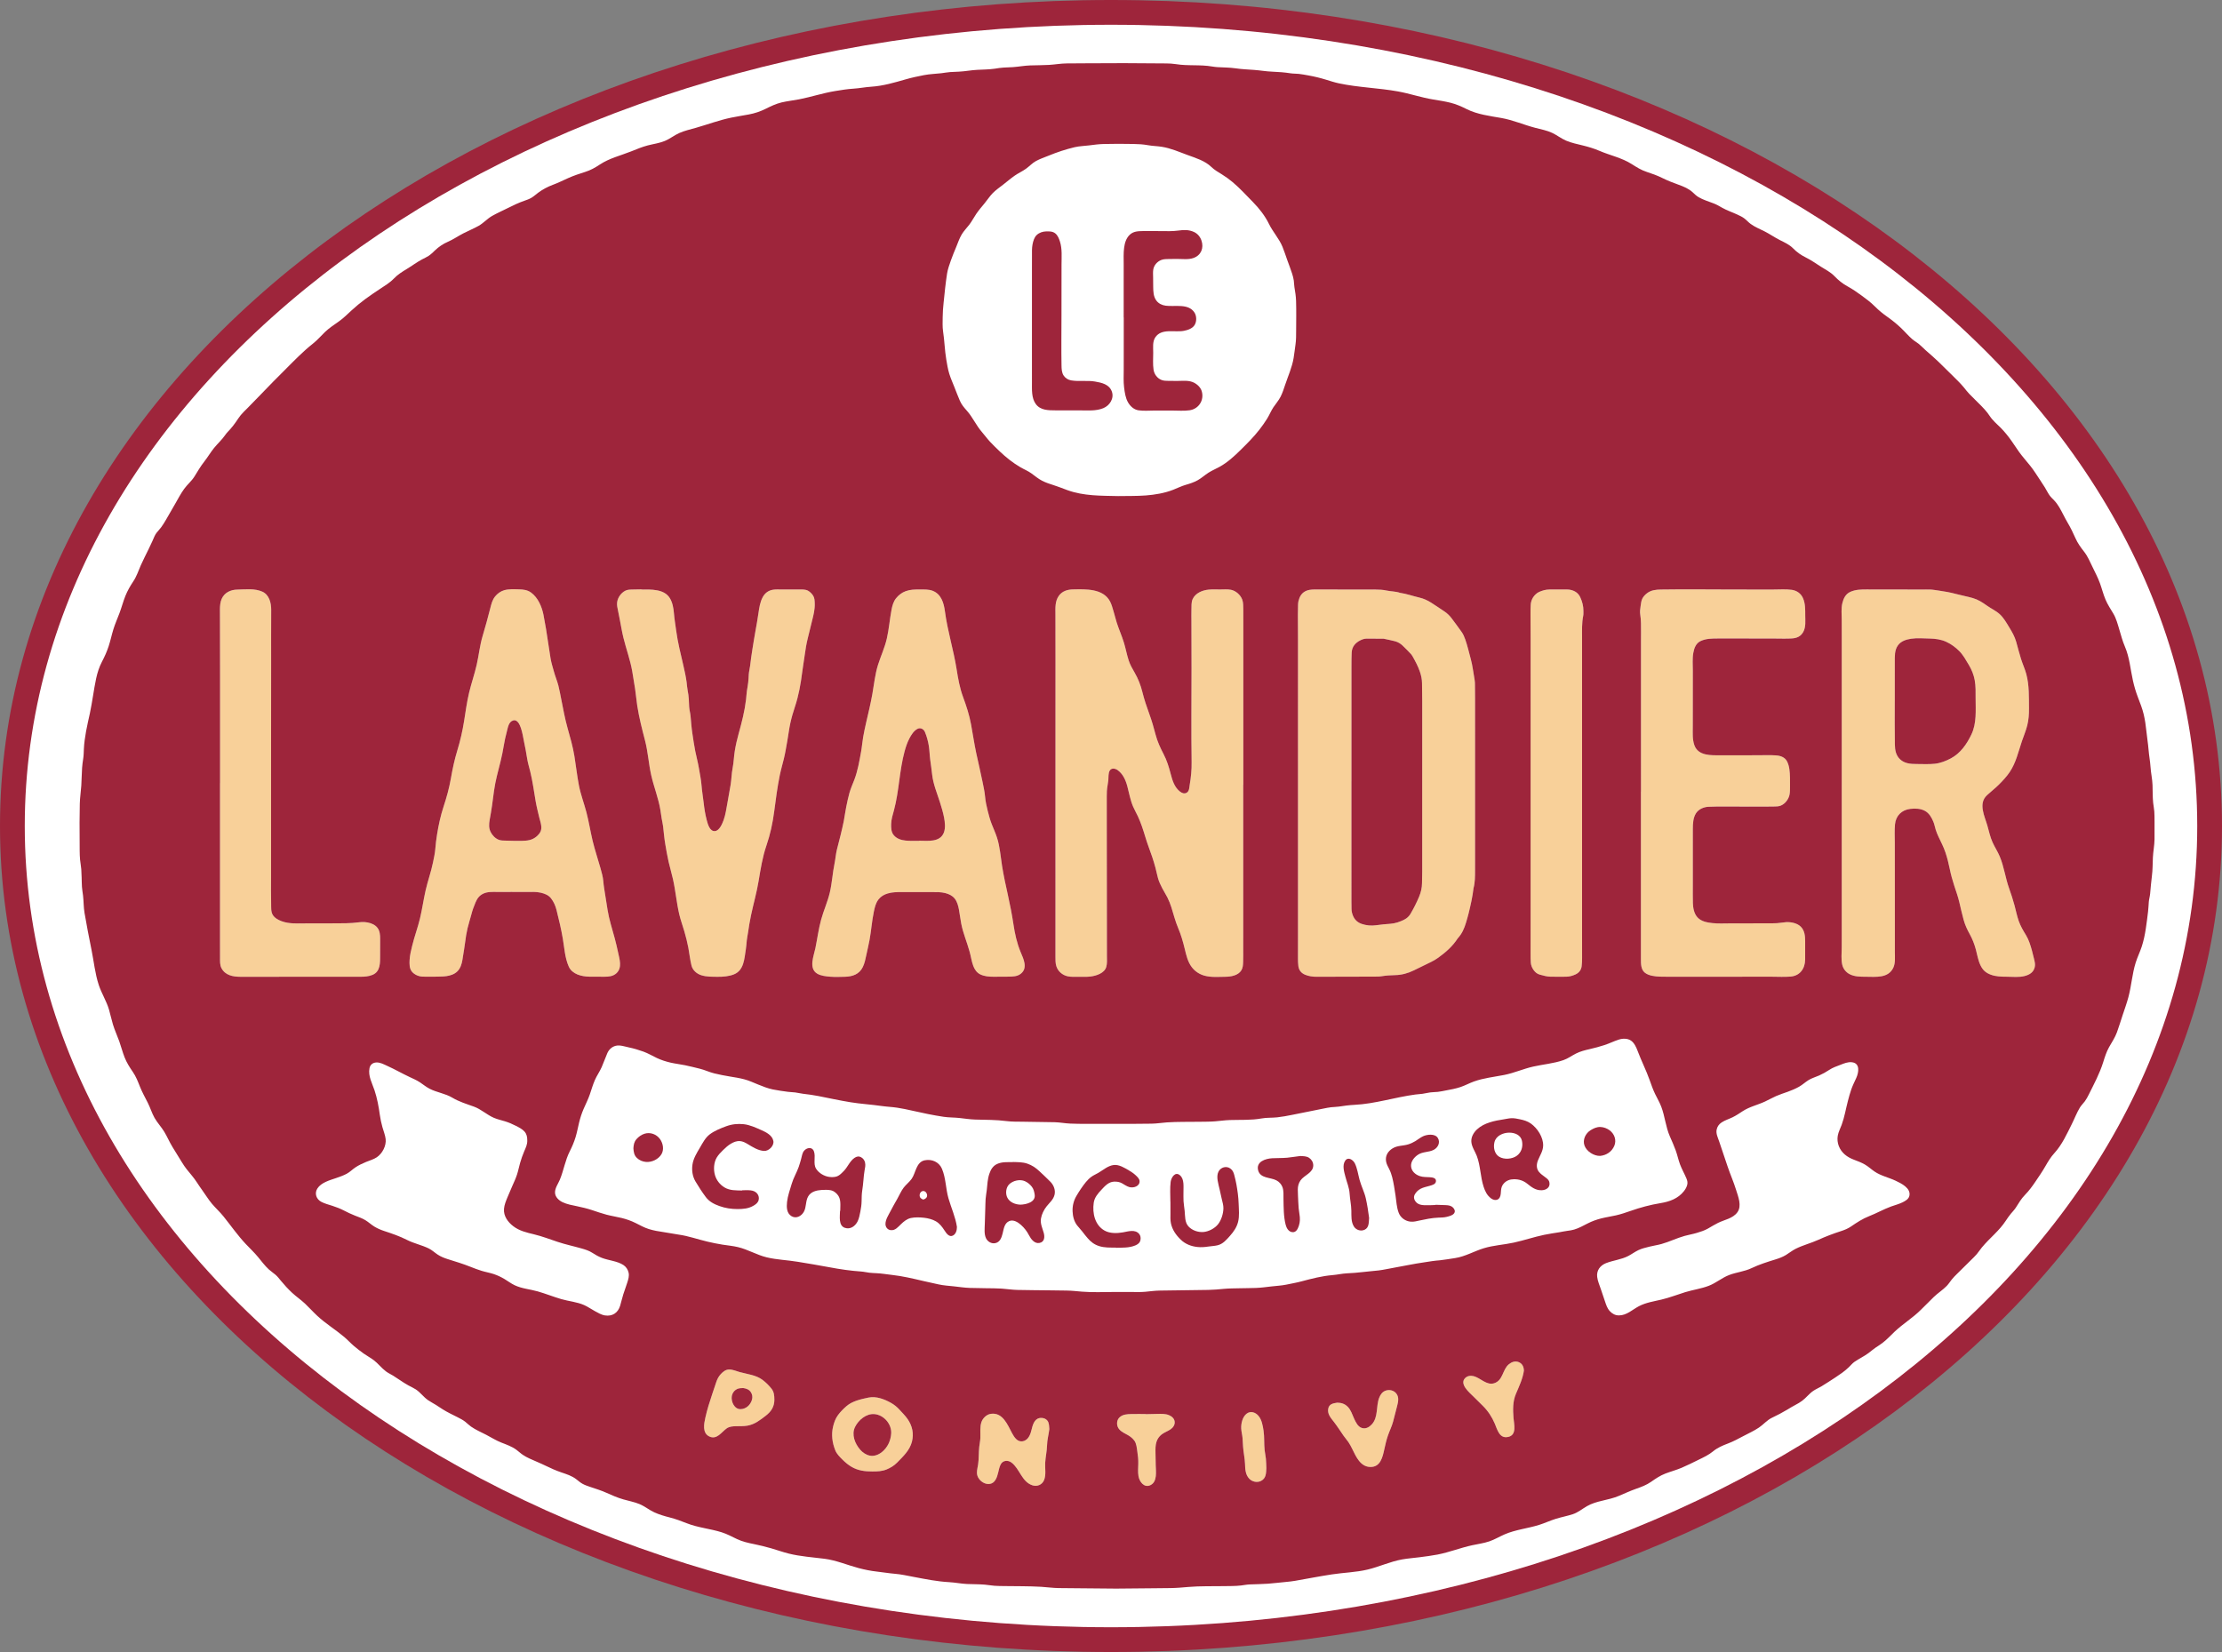 <?xml version="1.0" encoding="UTF-8"?>
<svg id="Calque_1" xmlns="http://www.w3.org/2000/svg" viewBox="0 0 8343.11 6203.97">
  <rect x="0" y="0" width="8343.11" height="6203.97" fill="#808080" stroke="none"/>
  <defs>
    <style>
      .cls-1, .cls-2 {
        fill: #fff;
      }

      .cls-3 {
        fill: #9e253b;
      }

      .cls-2 {
        stroke: #9e253b;
        stroke-miterlimit: 10;
        stroke-width: 93px;
      }

      .cls-4 {
        fill: #f8d099;
      }
    </style>
  </defs>
  <path class="cls-2" d="M4171.55,46.5C1893.35,46.5,46.5,1414.49,46.5,3101.98s1846.85,3055.48,4125.05,3055.48,4125.05-1367.99,4125.05-3055.48S6449.76,46.5,4171.55,46.5Z"/>
  <g>
    <path class="cls-4" d="M2896.98,5215.23c-9.2-11.86-21.41-23.76-33.35-32.87-24.61-18.76-56.98-21.67-86-29.66-13.31-3.67-27.19-10.35-41.24-9.65-12.42.61-22.04,8.7-30.17,17.44-8.4,9.03-13.43,19.29-17.24,30.91-4.88,14.89-9.97,29.71-14.97,44.56-9.73,28.93-18.88,57.99-25.56,87.79-5.26,23.46-12.12,57.91,14.93,70.8,28.07,13.38,45.44-16.13,64.75-30.03,10.56-7.61,23.57-8.23,36.15-8.49,14.07-.28,28.11.33,42.05-2.08,27.31-4.74,47.24-20.57,68.64-37.03,20.92-16.09,32.68-34.12,32.68-61.08h-.12c0-14.81-1.14-28.47-10.56-40.61ZM2823.44,5256.61c-5.6,19.39-22.04,34.98-43.03,35.31-23.42.37-36.23-29.15-32.6-49.32,1.69-9.39,7.03-17.95,14.87-23.42,8.98-6.27,18.36-6.37,28.84-6.37,11.27,1.92,20.74,5.13,27.53,14.99,5.93,8.6,7.25,18.88,4.39,28.81Z"/>
    <path class="cls-4" d="M3377.33,5293.91c-9.18-10.19-19.7-18.71-31.66-25.46-24.9-14.05-55.86-25.94-84.46-20-27.88,5.79-60.91,13.03-82.92,32.23-11.69,10.19-22.85,21.37-32.04,33.88-9.25,12.59-14.54,27.6-18.2,42.69-7.25,29.9-3.21,61.05,8.3,89.4,5.66,13.95,16.44,24.37,26.93,34.82,10.13,10.09,21.05,19.33,33.36,26.67,25.08,14.94,51.08,17.89,79.7,17.89v-.05c18.44,0,35.53-.58,52.83-7.67,14.62-5.98,28.21-14.35,39.28-25.66,22.88-23.36,47.6-46.15,55.87-79.22,7.51-30,1.02-59.13-16.36-84.17-8.96-12.91-20.15-23.72-30.62-35.34ZM3346.21,5382.97c-1.76,27.3-13.19,52.45-34.59,69.87-12.88,10.49-29.7,17.13-46.4,13.5-13.81-3-26.41-11.67-35.56-22.25-19.67-22.75-33.21-56.63-19.16-85.23,12.9-26.25,42.5-51.21,73.2-48.29,35.06,3.34,64.44,37.36,62.5,72.4Z"/>
    <path class="cls-4" d="M4389.26,5314.45c-13.05-5.5-28.33-4.88-42.21-4.7-15.29.19-30.57.7-45.86,1.05,0-.21,0-.42,0-.63-17.99,0-36-.26-53.98.13-15.52.34-31.68,1.22-43.67,12.47-9.5,8.92-11.33,23.61-6.73,35.45,5.23,13.45,19.17,21.04,31.26,27.37,12.08,6.33,22.76,13.22,31.01,24.34,8.51,11.47,9.22,28.13,11.39,41.87,2.39,15.17,3.99,30.52,3.49,45.9-.5,15.06-1.72,30.93.81,45.86,3.53,20.87,21.2,45.18,44.96,33.7,26.54-12.82,20.24-51.2,19.79-74.94-.31-15.99-.68-31.98-.91-47.98-.19-13.32-.4-26.97,3.79-39.79,3.43-10.49,9.7-19.8,18.27-26.78,10.4-8.46,23.43-12.49,34.41-19.96,9.45-6.43,16.87-16.9,15.58-28.72-1.33-12.17-10.64-20.12-21.39-24.65Z"/>
    <path class="cls-4" d="M4748.4,5445.72c-2.57-24.25-.4-48.97-4.05-73.07-2.81-18.49-6.45-40.4-18.7-55.22-11.35-13.73-30.3-20.37-45.47-8.01-15.03,12.25-20.56,36.29-19.73,54.86.54,11.91,3.86,23.68,4.94,35.59,1,11.07,1.37,22.18,2.09,33.27,1.41,21.6,6.55,42.83,7.3,64.46.69,20,1.37,40.6,16.31,55.98,11.09,11.42,29.91,15.23,44.2,7.65,18.93-10.04,18.54-28.75,19.66-47.54-.42-11.88-.69-23.79-1.75-35.64-.97-10.9-3.64-21.48-4.79-32.34Z"/>
    <path class="cls-4" d="M5702.1,5115.13c-13.05-5.18-26.27-.34-36.66,8.14-24.31,19.82-21.23,60.58-55.25,71.36-28.31,8.97-51.37-20.15-76.99-26.65-11.64-2.96-23.59-1.22-32.29,7.58-11.05,11.18-6.34,25.48,1.7,37.06,8.65,12.45,20.71,22.87,31.4,33.53,11.13,11.09,22.37,22.07,33.53,33.13,19.31,19.13,34.39,41.88,44.96,66.91,9.96,23.57,17.74,57.98,51.35,49.82,32.29-7.84,20.83-47.82,19.08-70.69-2.38-31.16-3.33-61.82,9.11-91.04,11.86-27.85,25.66-56.85,29.9-86.97-.43-14.32-5.72-26.57-19.84-32.18Z"/>
    <path class="cls-4" d="M5202.82,5222.39c-12.67,4.37-19.83,15.08-24.44,27.07-12.31,32.08-2.71,72.94-27.87,99.94-9.52,10.22-22,17.47-36.27,13.44-15.88-4.49-23.7-22.07-30.04-35.72-7.03-15.15-11.67-32.08-23.76-44.17-11.27-11.27-23.6-15.01-39.26-15.39-16.09,2.46-31.05,4.86-34.18,23.57-3.34,19.98,10.84,34.81,22.07,49.44,12.72,16.58,23.92,34.17,35.81,51.33,5.7,8.22,12.5,15.56,18.1,23.84,5.63,8.33,10.25,17.24,14.66,26.26,14.05,28.75,30.79,67,68.42,67.1,37.14.09,45.27-36.46,51.74-66.47,3.78-17.5,7.79-34.93,13.67-51.87,6.16-17.75,14.55-34.18,19.39-52.42,4.99-18.78,9.82-37.6,14.56-56.45,4.14-16.48,8.94-34.74-3.08-49.25-9.54-11.51-25.56-15.08-39.52-10.27Z"/>
    <path class="cls-4" d="M1305.51,3668.1c16.22,0,32.45,0,48.67-.01,15.57-.02,29.78-1.06,44.37-6.98,30.56-12.4,28.64-46.43,28.75-74.02.07-16.91.11-33.82.1-50.74,0-14.28.79-29.24-4.73-42.74-11-26.86-47.76-33.71-73.83-30.13-33.3,4.57-66.48,3.99-100.05,4.06-33.43.07-66.86.14-100.29.2-30.83.06-62.13,2.6-91.54-8.34-12.52-4.66-26.13-12.12-33.09-24.04-7.08-12.12-5.47-28.6-5.84-42.12-.91-33-.3-66.07-.3-99.08-.01-134.43,0-268.85.03-403.28.03-134.36.07-268.73.27-403.09.09-65.92-.29-131.86.22-197.78.2-26-7.47-56.33-33.02-67.94-28.86-13.1-63.65-8.4-94.56-7.9-24.94.41-48.16,11.36-58.49,35.27-5.15,11.91-6.22,24.92-6.41,37.76-.24,16.41.06,32.85.15,49.26.38,67.03.35,134.05.35,201.08.01,134.48,0,268.96,0,403.44h-.19c0,33.05,0,66.11,0,99.16,0,134.88,0,269.76,0,404.65,0,33.59,0,67.17,0,100.76,0,16.72-.09,33.45.07,50.18.14,13.61-1.01,28.03,5.57,40.43,14.14,26.61,42.49,31.91,69.91,32.09,33.88.21,67.77,0,101.65,0,66.81-.02,133.61-.05,200.42-.08,33.93-.02,67.87-.03,101.8-.05Z"/>
    <path class="cls-4" d="M3910.31,5324.82c-23.72-.44-31.41,21.17-36.07,40.65-4.49,18.79-11.19,42-33.07,46.78-20.96,4.58-32.97-14.96-41.4-30.68-16.93-31.56-34.67-78.3-79.39-72.05-15.68,2.19-29.89,15.77-35.11,30.42-6.56,18.39-3.51,41.04-4.22,60.28-.41,11.07-2.97,21.81-4.14,32.8-1.2,11.3-1.62,22.66-1.93,34.01-.29,10.77-.76,21.52-2.37,32.2-1.6,10.64-4.35,20.46-4.43,31.32-.25,33.1,48.25,60.83,69.27,27.65,11.12-17.56,10.7-39,19.32-57.5,7.89-16.94,27.66-18.6,41.46-8.01,30.78,23.61,38.23,71.55,77.53,85.01,18.29,6.27,37.39-1.44,44.71-19.75,7.97-19.94,2.91-43.2,4.01-64.01,1.17-22.16,6.44-43.93,6.99-66.14.51-20.57,6.08-40.54,8.64-60.97-1.09-10.7-.36-23.03-7.46-31.91-5.49-6.86-13.72-9.94-22.31-10.1Z"/>
    <path class="cls-4" d="M5747.11,2399.14c.04,179.97.02,359.94.02,539.91,0,151.97.02,303.95,0,455.92-.01,62.66-.15,125.31-.14,187.97,0,10.66.09,21.34.8,31.96.73,10.9,5.04,20.69,11.57,29.37,5.74,7.62,13.01,13.41,22.4,15.91,12.88,3.43,25.74,7.36,39.16,7.62,19.98.39,39.98.38,59.97.12,12.15-.16,23.79-3.53,34.74-8.54,12.96-5.94,21.21-16.3,23.08-30.52,1.38-10.52,1.62-21.25,1.65-31.89.12-38.66-.12-77.32-.12-115.98-.02-362.6-.02-725.21.01-1087.81,0-26.63-1.1-53.31,4.23-79.72,1.3-6.44.84-13.28.88-19.94.09-17.65-4.41-34.3-11.67-50.23-7.19-15.78-20.03-24.48-36.58-28.13-3.88-.86-7.92-1.33-11.9-1.35-22.66-.11-45.32-.13-67.98,0-13.56.08-26.37,3.93-38.62,9.33-4.75,2.1-9.18,5.49-12.97,9.11-11.05,10.54-17.17,23.76-18.19,38.94-.8,11.95-.77,23.98-.76,35.97.04,30.66.4,61.32.4,91.98Z"/>
    <path class="cls-4" d="M6161.49,2340.09c.5,22.93.06,45.92.06,68.86.03,187.99.02,375.97.02,563.96h-.24c0,45.74,0,91.48,0,137.22,0,93.61,0,187.22,0,280.82,0,46.8,0,93.61,0,140.41,0,23.29-.12,46.59,0,69.88.1,17.48-.5,38.67,14.13,51.05,14.55,12.3,39.73,14.77,57.98,15.37,23.14.76,46.36.27,69.51.27,46.84,0,93.68,0,140.51,0s93.68,0,140.51-.02c23.42,0,46.84,0,70.26-.01,22.86,0,46.32,1.47,69.12-.51,35.49-3.08,54.17-30.06,54.6-63.98.3-23.21.08-46.44.03-69.65-.04-19.37-2.05-39.49-16.6-53.9-13.5-13.37-36.88-17.88-55.2-16.83-11.3.65-22.42,3.2-33.77,3.82-11.41.62-22.84.53-34.25.55-46.93.07-93.85.13-140.78.18-22.5.02-45.59,1.47-67.98-1.05-19.85-2.23-41.3-5.97-55.48-21.17-13.08-14.02-16.98-35.57-17.49-54.09-.63-22.76-.23-45.56-.24-68.33,0-46.93-.01-93.85-.01-140.78,0-23.23-.15-46.47.03-69.7.15-19.34.87-40.69,11.44-57.69,9.68-15.58,28.66-24,46.44-25,22.54-1.27,45.25-.91,67.82-.9,46.48.04,92.97.22,139.45.26,12.43.01,24.85.03,37.28-.33,9.27-.27,18.97.16,27.7-3.41,16.21-6.62,29.01-23.24,32.73-40.14,2.43-11.04,1.82-23.13,2.01-34.36.17-10.3.16-20.6-.12-30.89-.53-19.8-1.71-43.91-11.54-61.66-8.22-14.85-24.22-20.4-40.32-21.54-21.86-1.55-44.13-.63-66.03-.59-46.68.08-93.37.5-140.05.25-36.87-.2-87.38,3.55-101.57-39.42-7.07-21.4-5.5-44.55-5.46-66.75.04-23.46.08-46.93.1-70.39.05-46.93.06-93.85.09-140.78.02-22.09-2.12-45.66,1.81-67.47,3.29-18.27,10.01-36.27,27.85-44.45,20.58-9.44,41.66-9.23,63.81-9.44,23.35-.23,46.7-.07,70.04-.04,46.93.06,93.85.13,140.78.2,22.14.03,44.53,1.01,66.64-.26,19.14-1.1,34.22-7.25,43.8-24.67,10.27-18.67,7.33-41.65,7.31-62.18-.02-22.43.64-43.75-8.48-64.74-7.54-17.35-23.5-28.5-42.05-31.07-22.42-3.1-46.07-1.18-68.65-1.19-47.38-.02-94.75-.03-142.13-.04-93.49-.01-187.1-1.42-280.58.07-18.97.3-36.7,2.12-52.23,14.02-7.18,5.51-13.95,12.51-17.86,20.77-4.01,8.47-4.77,18.57-6.21,27.72-1.72,10.93-2.99,20.91-1.25,31.87,1.67,10.56,2.45,21.17,2.68,31.86Z"/>
    <path class="cls-4" d="M4873.73,2944.29c0,183.85,0,367.69,0,551.54,0,34.64-.22,69.28-.12,103.91.03,9.31.25,18.68,1.41,27.9,2,15.8,10.71,26.9,25.57,32.97,13.78,5.62,28.12,7.64,42.98,7.57,71.94-.29,143.88-.31,215.82-.54,9.31-.03,18.77.1,27.9-1.4,17.17-2.84,34.41-3.84,51.73-4.23,24.41-.54,47.33-6.88,69.16-17.56,21.54-10.53,43.09-21.06,64.65-31.55,9.6-4.67,18.75-10,27.45-16.26,28.3-20.37,54.24-43.04,73.23-72.74,15.96-16.97,24.81-37.68,31.29-59.6,3.4-11.49,6.84-22.99,9.67-34.62,7.54-31.05,14.73-62.19,18.31-94.02,6.01-22.15,5.66-44.84,5.76-67.49.05-10.66.08-21.32.08-31.97,0-203.83-.01-407.66-.04-611.49,0-17.32-.11-34.64-.38-51.95-.1-6.65-.09-13.41-1.31-19.91-4.9-26.16-7.43-52.74-14.56-78.49-6.76-24.38-12.06-49.16-20.6-73.05-3.6-10.09-7.61-19.9-13.97-28.61-12.56-17.2-24.74-34.68-37.77-51.52-7.32-9.46-15.97-17.92-26.01-24.67-16.59-11.14-33.12-22.38-49.98-33.08-13.54-8.59-27.94-15.4-43.75-19.07-24.63-5.72-48.54-14.45-73.68-18.1-16.57-5.7-34.24-4.98-51.13-8.7-13.13-2.89-26.37-3.52-39.71-3.54-75.94-.11-151.87-.27-227.81-.31-6.64,0-13.38.18-19.9,1.28-18.38,3.11-31.77,12.9-38.85,30.6-3,7.5-4.89,15.26-5.16,23.29-.44,13.31-.64,26.63-.63,39.95.03,30.64.36,61.28.37,91.92.04,181.18.02,362.37.02,543.55ZM5074.43,2498.76c0-15.99.1-31.99.83-47.96,1.01-22.33,13.71-36.81,32.94-46.33,7.22-3.58,14.98-6.08,23.02-6.16,21.31-.19,42.62.15,63.94.27,14.3,3.14,28.73,5.78,42.86,9.57,10.37,2.78,19.83,8.22,27.67,15.56,10.68,10,20.78,20.64,30.93,31.19,2.74,2.85,5.1,6.21,7.07,9.65,10.57,18.53,20.55,37.37,27.57,57.61,4.83,13.95,7.92,28.22,8.11,43.03.28,22.65.76,45.31.76,67.96.04,183.92-.01,367.84-.03,551.76,0,29.32.1,58.64-.01,87.96-.06,14.66-.64,29.31-.75,43.97-.13,17.62-4.25,34.39-10.93,50.5-9.19,22.18-20.09,43.57-32.18,64.3-5.46,9.36-13.35,16.65-23.04,21.63-16.74,8.6-34.34,14.66-53.25,15.92-17.29,1.15-34.49,2.79-51.67,5.26-18.63,2.68-37.13,1.35-55.25-4.78-21.19-7.17-32.1-22.65-36.89-43.45-.89-3.87-1.31-7.91-1.44-11.89-.29-9.32-.35-18.65-.36-27.98-.02-150.6-.01-301.2-.01-451.8h.08c0-145.27-.02-290.54.03-435.81Z"/>
    <path class="cls-4" d="M1587.1,3667.67c18.4.66,36.94.08,55.36,0,29.15-.13,64.59-1.4,82.17-28.84,9.11-14.22,11.34-30.57,13.72-46.86,2.6-17.81,6.13-35.37,8.16-53.27,2.03-17.84,5.11-35.56,9.14-53.06,3.86-16.82,9.56-33.06,13.76-49.76,4.06-16.11,9.28-31,15.86-46.28,6.58-15.25,13.76-26.07,29.24-33.53,15.96-7.69,34.22-6.4,51.48-6.48,18.93-.08,37.86-.02,56.79-.02,0,.05,0,.1,0,.16,18.13,0,36.27.05,54.4.04,17.56-.01,35.53-1.4,52.78,2.58,14.7,3.39,29.11,8.72,38.74,20.85,10.1,12.73,16.97,28.37,20.87,44.04,8.94,35.89,17.54,71.44,23.71,107.94,5.86,34.66,7.87,72.41,22.38,104.85,12.81,28.64,47.92,37.24,76.65,37.73,18.98.33,37.96.31,56.94.26,16.34-.05,32.65-1.32,45.29-13.03,22.69-21.01,11.55-52.88,6.15-78.76-7.44-35.65-17.1-70.36-27.29-105.29-10.36-35.5-14.9-71.35-20.62-107.73-2.83-18.01-6.06-35.9-7.51-54.1-1.3-16.3-6.28-33.2-10.65-48.95-9.53-34.34-21.15-67.97-29.45-102.67-8.48-35.44-13.97-71.47-23.22-106.74-8.99-34.29-21.69-67.12-28.38-102.04-6.92-36.07-10.83-72.57-16.74-108.8-5.91-36.23-15.97-71.01-25.89-106.27-9.93-35.28-16.26-71.09-23.45-106.98-3.49-17.44-6.56-35.16-11.02-52.38-4.5-17.35-11.6-34-16.36-51.34-4.61-16.8-10-33.21-12.85-50.41-3.11-18.77-5.95-37.57-8.68-56.4-5.22-36.01-10.91-71.7-17.96-107.4-6.04-30.54-20.47-64.14-46.13-83.13-14.1-10.43-29.52-11.96-46.54-12.37-17.38-.42-37.27-1.54-54.17,3.06-13.69,3.72-26.1,12.87-34.93,23.83-10.17,12.62-13.95,27.97-17.83,43.38-8.89,35.32-18.52,70.25-28.95,105.15-10.49,35.12-14.05,71.84-22.13,107.54-8,35.38-20.1,69.67-28.53,104.97-8.48,35.55-13.15,71.39-18.94,107.41-5.92,36.87-14.3,73.76-25.25,109.46-10.66,34.72-17.89,69.15-24.16,104.9-6.38,36.35-15.85,70.79-27.39,105.79-11.24,34.09-18.89,69.24-24.55,104.65-2.87,17.95-5.18,35.98-6.58,54.11-1.35,17.46-5.37,34.88-8.86,52.02-7.24,35.54-19.72,69.49-27.72,104.81-7.87,34.74-12.69,70.08-20.98,104.72-8.36,34.93-21.09,68.51-29.49,103.46-4.19,17.43-8.67,34.69-9.5,52.69-.69,15.06-1.18,32.01,9.11,44.17,9.67,11.43,25.31,17.79,40.02,18.32ZM1838.53,3079.14c3.14-18.04,6.64-36.08,9-54.24,4.82-37.08,9.06-74.43,18.15-110.74,9.35-37.34,19.69-74.69,25.63-112.74,2.93-18.74,7.27-37.2,12.1-55.53,3.7-14.03,6.42-34.91,22.84-40.09,16.56-5.22,25.21,15.74,29.34,27.55,6.18,17.66,8.75,36.41,12.51,54.69,3.87,18.85,7.74,37.71,10.51,56.76,2.66,18.28,8.08,35.56,12.46,53.47,8.92,36.41,13.8,73.54,20.09,110.45,3.47,20.35,8.55,40.14,13.32,60.21,4.43,18.6,14.38,41.24,2.48,58.72-9.04,13.28-22.84,23.27-38.49,27.04-19.35,4.66-40.92,2.51-60.67,2.94-9.1-.26-18.21-.4-27.31-.68-9.2-.28-18.89.15-27.64-3.15-13.35-5.04-24.7-17.03-30.87-29.71-7.08-14.55-6.17-29.47-3.47-44.94Z"/>
    <path class="cls-4" d="M2327.3,2327.42c4.43,22.41,8.01,45.04,13.43,67.23,10.33,42.31,25.52,82.87,33.11,125.92,3.87,22,7.41,44.13,10.77,66.21,3.19,21,4.85,42.32,8.1,63.38,6.89,44.62,18.03,87.52,29.33,131.14,11.05,42.64,13.49,87.22,23.2,130.2,9.88,43.68,26.8,85.27,34.25,129.56,1.85,10.98,3.27,22.02,4.99,33.02,1.52,9.72,4.15,19.35,5.3,29.1,2.6,22.14,4.18,44.06,8.03,66.1,3.9,22.31,7.49,44.65,12.57,66.73,4.98,21.67,11.36,42.99,16.27,64.67,9.91,43.79,13.57,88.9,23.72,132.58,5.08,21.85,13.08,43.01,19.24,64.57,5.76,20.16,11.06,40.47,14.9,61.08,4.15,22.3,6.36,44.88,11.86,66.95,4.54,18.25,19.93,31.3,37.42,36.69,19.83,6.11,39.96,5.4,60.49,5.68,20.06.28,43.53-1.62,62.25-9.42,37.47-15.61,38.18-59.36,43.92-93.6,1.9-11.33,2.36-22.55,3.58-33.92,1.04-9.67,3.27-19.3,4.64-28.94,3.13-22.12,6.7-43.8,11.35-65.67,9.14-42.99,21.26-85.12,28.47-128.54,7.44-44.83,14.49-89.68,29.28-132.81,14.38-41.92,23.51-84.32,29.23-128.26,5.92-45.46,11.72-90.43,20.84-135.39,4.32-21.3,10.49-41.93,15.55-63.01,5.26-21.91,8.88-44.43,12.85-66.61,3.96-22.14,6.48-44.49,11.28-66.48,4.52-20.71,10.47-41.02,17.15-61.12,14.27-42.91,21.89-85.99,27.48-130.72,2.68-21.46,6.65-42.87,9.46-64.36,2.75-20.97,6.33-42.21,11.44-62.74,5.43-21.81,10.58-43.69,16.07-65.49,5.5-21.84,10.87-42.53,10.05-65.27-.36-9.89-.56-20.35-6.03-28.96-4.4-6.93-11.61-14.25-18.72-18.3-10.26-5.84-23.06-4.88-34.39-4.9-10.41-.02-20.83-.03-31.24-.04-11.46,0-22.91,0-34.37.03-11.13.02-22.8-.88-33.78,1.26-16.72,3.26-29.01,12.95-36.97,27.85-10.03,18.79-12.69,38.51-15.8,59.27-3.41,22.76-7.1,45.47-11.39,68.08-4.24,22.3-7.44,44.68-11.22,67.05-3.54,20.97-6.19,41.66-8.72,62.74-1.33,11.07-4.37,21.68-5.08,32.91-.62,9.98-1.09,19.95-2.14,29.9-1.15,10.86-3.35,21.47-4.94,32.25-1.54,10.43-1.88,21.13-3.12,31.61-5.23,44.05-15.94,85.93-27.83,128.53-5.99,21.48-11,43.25-14.53,65.28-3.39,21.15-3.88,42.66-8.01,63.65-4.11,20.9-4.24,42.3-7.66,63.32-3.68,22.57-7.61,45.1-11.87,67.57-4.06,21.41-6.86,44.21-14.38,64.73-4.9,13.38-15.42,39.59-32.06,41.37-20.22,2.17-27.47-26.8-31.31-41.25-5.6-21.07-9.16-43.78-11.59-65.44-2.46-21.93-6.32-43.81-8-65.81-1.6-20.98-6.21-42.06-9.63-62.88-3.6-21.93-9.56-43.5-13.93-65.3-4.46-22.27-7.48-44.39-10.87-66.83-3.22-21.36-4.7-42.43-6.63-63.88-1.06-11.74-4.39-23.14-5.26-34.99-.72-9.75-.83-19.53-1.42-29.28-.66-10.78-2.05-21.36-4.21-31.94-2.14-10.48-2.57-21.12-3.99-31.7-2.81-20.93-7.4-41.7-12.12-62.27-10.06-43.77-21.19-86.85-27.09-131.47-2.89-21.83-6.62-43.68-8.43-65.64-1.58-19.19-5.2-39.6-15.45-56.35-21.4-35-71.5-32.23-106.82-32.23,0-.19,0-.37,0-.55-11.52.22-23.03.36-34.55.64-9.13.22-17.88.31-26.16,4.7-15.79,8.38-27.49,24.85-30.19,42.48-1.74,11.36,1.43,22.6,3.59,33.68,2.13,10.89,4.31,21.77,6.46,32.66Z"/>
    <path class="cls-4" d="M4668.3,2288.39c-.16-12.04.27-25.39-4.01-36.86-6.55-17.53-24.27-33.24-42.59-36.74-12.94-2.47-26.99-1.15-40.11-1.12-14.19.03-28.77-.78-42.91.52-23.63,2.17-50.03,12.72-60.52,35.64-5.42,11.85-4.28,27.06-4.59,39.83-.36,14.56-.16,29.15-.05,43.71.45,58.66.41,117.32.41,175.98,0,117.75-1.44,235.61.38,353.35.44,28.54-2.4,56.03-7.12,84.16-1.71,10.2-1.23,24.01-11.23,30.02-9.33,5.61-18.6,1.18-26.26-4.93-20.18-16.08-27.81-41.79-34.06-65.84-6.77-26-14.34-50.7-26.84-74.63-12.34-23.63-23.1-46.9-29.84-72.8-6.93-26.6-14.3-52.27-23.75-78.11-9.81-26.8-18.95-53.87-25.79-81.59-6.42-26.03-15.75-50.07-29.2-73.25-8.42-14.51-16.77-29.06-22.04-45.06-7.16-21.73-11.16-44.4-17.79-66.3-7.91-26.14-19.3-50.96-27.51-76.98-4.21-13.35-7.29-27-11.42-40.36-3.88-12.58-7.27-26.68-13.43-38.34-26.12-49.48-92.41-46.09-139.67-45.23-20.04.36-39.5,6.36-51.92,22.98-15.75,21.08-13.61,46.75-13.52,71.64.42,117.82.15,235.64.14,353.46-.01,118.67-.03,237.35-.04,356.02-.01,118.14-.03,236.28-.04,354.42,0,59.07-.02,118.14-.02,177.21,0,14.24-.07,28.47,0,42.71.05,12-.34,24.63,3.25,36.23,6.13,19.8,22.93,34.08,42.99,38.33,13.48,2.86,27.65,1.83,41.34,1.79,14.42-.05,29.31.84,43.64-.94,21.88-2.72,52.82-12.2,59.72-36.26,3.69-12.89,2.48-27.27,2.39-40.52-.1-14.89-.04-29.78-.05-44.66-.03-29.86-.06-59.72-.09-89.58-.12-118.38-.27-236.75-.4-355.13-.03-29.69-.14-59.39-.07-89.08.03-13.69-.2-27.44.45-41.11.64-13.6,4.05-26.91,5.41-40.45,1.13-11.26-.7-26.66,5.39-36.7,6.46-10.64,20.23-8.12,28.92-2.14,20.27,13.96,30.75,37.8,36.93,60.87,6.89,25.73,11.13,51.56,21.64,76.27,5.29,12.45,12.21,24.08,17.9,36.34,5.75,12.39,10.76,25.11,15.3,38,8.98,25.51,15.76,51.73,25.2,77.08,9.69,26.02,18.57,51.63,25.67,78.52,3.43,13,6.04,26.22,9.56,39.18,3.59,13.18,9.66,25.29,15.79,37.43,6.07,12.03,13.64,23.17,19.64,35.24,5.91,11.89,10.8,24.28,14.82,36.93,8.29,26.09,14.59,52.13,25.35,77.43,10.71,25.19,18.32,51.56,24.7,78.14,5.76,23.99,11.28,48.78,26.44,68.85,11.96,15.83,28.76,26.92,47.87,32.14,25.09,6.86,52.13,4.36,77.83,4.15,21.1-.17,48.54-4.56,60.6-24.3,5.89-9.65,6.29-20.67,6.65-31.66.47-14.52.31-29.07.31-43.6,0-29.29.01-58.58.01-87.87,0-59.65.01-119.29.01-178.94,0-118.23,0-236.46,0-354.68h.32c0-57.45,0-114.89,0-172.34,0-118.08,0-236.17,0-354.25,0-29.79,0-59.57,0-89.36,0-14.26.12-28.54-.07-42.8Z"/>
    <path class="cls-4" d="M3068.47,3656.47c13.58,8.2,33.67,10.29,49.19,11.48,18.16,1.39,37.04.75,55.24.2,28.41-.85,53.48-9.29,66.7-36.31,7.31-14.94,10.42-31.86,13.87-47.99,3.81-17.78,8.09-35.6,11.41-53.47,6.55-35.31,8.85-71.5,16.25-106.61,3.46-16.43,6.87-32.25,17.36-45.84,8.92-11.57,20.8-18.46,34.66-22.55,17.51-5.17,34.61-5.27,52.7-5.25,19,.02,37.99-.01,56.99-.01v-.02c19,0,37.99.04,56.99.02,16.93-.02,33.5-.38,50.02,3.95,13.39,3.5,25.8,9.29,34.67,20.24,9.54,11.78,13.44,27.21,16.17,41.82,3.27,17.45,5.08,35.13,8.54,52.57,3.54,17.83,8.61,35.03,14.5,52.21,6,17.5,11.8,35.07,16.88,52.86,5.01,17.54,7.37,36.37,13.74,53.42,5.11,13.69,13.43,25.98,27,32.32,15.42,7.2,32.18,8.45,48.9,8.51,18.7.06,37.39.1,56.09-.32,16.35-.37,33.12-.22,46.63-10.95,27.16-21.58,10.02-55.61-.6-81.08-14.24-34.13-21.77-68.91-27.21-105.37-5.54-37.19-12.85-73.69-21-110.39-8.02-36.1-15.92-72.15-21.71-108.69-5.6-35.32-7.93-71.64-18.98-105.85-5.56-17.2-13.28-33.74-19.83-50.58-6.38-16.42-10.78-33.07-15.07-50.16-4.44-17.66-8.29-35.47-9.89-53.63-1.6-18.22-5.79-36.25-9.33-54.18-7.22-36.53-16.16-72.65-23.89-109.06-7.6-35.78-12.75-71.95-19.46-107.88-6.61-35.37-17.24-68.26-29.71-101.9-12.63-34.06-18.81-69.37-24.45-105.1-11.52-73.01-34.12-143.48-43.77-216.89-4.13-31.46-13.71-64.87-46.22-77.41-15.26-5.88-32.86-4.77-48.93-4.83-18.09-.08-34.83-.01-52.03,6.25-14.66,5.34-26.92,14.87-36.67,27.09-9.52,11.93-13.92,27.91-16.73,42.68-6.79,35.74-9.47,72.12-17.5,107.64-7.79,34.46-22.65,65.76-33.22,99.23-11.08,35.09-14.79,72.9-21.17,109.07-6.47,36.64-15.24,72.53-23.61,108.76-4.13,17.89-7.92,35.86-11.1,53.94-3.17,18.09-4.38,36.56-7.7,54.57-6.58,35.67-12.45,71.6-25.49,105.63-6.32,16.48-13.48,32.35-18.34,49.38-4.87,17.05-8.28,34.57-11.92,51.91-3.75,17.86-5.81,35.97-9.29,53.88-3.51,18.06-8.04,35.9-12.27,53.8-4.14,17.53-9.02,34.85-13.32,52.32-4.31,17.47-5.49,35.54-9.11,53.14-7.39,35.92-9.28,72.75-17.6,108.45-8.13,34.91-23.25,67.52-32.68,102.06-9.63,35.27-14.28,71.5-21.53,107.27-5.86,28.91-26.26,75.67,6.84,95.66ZM3346.16,3094.44c.44-18.44,6.07-34.9,10.76-52.53,19.2-72.19,20.05-148.04,39.57-220.01,4.57-16.83,9.99-33.33,18.13-48.8,7.05-13.4,16.4-28.68,30.35-35.95,11.4-5.94,23.3.87,27.93,11.78,6.88,16.22,11.56,33.79,14.45,51.14,2.95,17.74,3.03,35.79,5.47,53.61,2.54,18.51,5.2,36.91,7.25,55.48,3.89,35.38,18.19,69.2,28.96,102.83,6.14,19.19,12.07,39.01,15.82,58.81,3.25,17.11,5.6,38.92-.75,55.6-14.44,37.96-61.34,30.79-93.61,30.79,0,.13,0,.26,0,.39-30.7-.83-71.17,5.23-93.96-20.44-10.47-11.79-10.71-27.73-10.36-42.72Z"/>
    <path class="cls-4" d="M7629.39,3569.34c-5.39-19.26-11.36-39.4-21.77-56.63-10.59-17.54-20.7-34.13-27.58-53.6-6.75-19.09-10.61-38.97-15.84-58.5-5.82-21.73-12.79-43.04-20.36-64.21-14.08-39.37-19-81.17-35.17-119.86-7.74-18.53-18.84-35.16-27.1-53.38-9.02-19.9-13.3-41.14-19.27-62.04-10.25-35.85-35.3-83.38-1.75-114.62,14.74-13.73,30.73-25.79,45.03-40.14,14.68-14.74,28.88-29.81,40.51-47.13,23.43-34.87,32.29-75.81,45.5-115.08,6.69-19.9,15.1-39.28,20.23-59.67,5.33-21.2,6.87-42.48,6.62-64.26-.49-43.31,1.17-85.93-9.97-128.24-5.19-19.7-13.89-37.96-19.94-57.33-6.65-21.28-12.11-42.86-18.15-64.31-5.56-19.74-15.59-37.24-26.23-54.61-10.63-17.36-20.62-35.59-35.86-49.42-14.34-13.01-32.49-21.04-48.19-32.25-16.82-12.01-32.93-22.47-53.05-28.23-20.45-5.85-41.52-9.63-62.09-15.13-21.6-5.78-42.84-9.78-65-12.78-10.99-1.49-21.88-3.65-32.99-4.01-10.34-.33-20.71.06-31.06.03-23.38-.06-46.76-.11-70.14-.15-45.69-.08-91.39-.13-137.08-.19-21.25-.03-41.33.23-61.1,9.07-17.56,7.85-25.62,24.35-29.98,42.3-4.87,20.02-2.45,41.84-2.35,62.27.11,23.05.12,46.1.12,69.15.03,183.44.01,366.89.01,550.33h-.04c0,44.73,0,89.46,0,134.19,0,91.59,0,183.18,0,274.77,0,45.8,0,91.59,0,137.39,0,21.86-.07,43.72-.1,65.58-.04,20.9-2.85,44.44,2.09,64.89,3.63,15.01,13.84,27.8,27.54,34.86,19.09,9.84,40.37,9.58,61.23,9.68,36.94.18,83.67,6.33,102.74-33.66,8.48-17.79,5.93-40.15,5.92-59.33,0-23.33-.01-46.65-.02-69.98-.02-45.59-.04-91.18-.06-136.77-.03-45.59-.05-91.18-.08-136.77-.01-22.3-.02-44.59-.05-66.89-.03-22.83-1.39-46.22.76-68.98,3.08-32.72,25.62-54.44,57.97-58.06,18.08-2.02,37.84-1.43,54.22,7.39,16.06,8.65,24.99,24.55,31.8,40.88,4,9.6,5.65,19.78,8.75,29.66,2.84,9.06,6.47,17.85,10.49,26.45,9.07,19.4,18.93,37.99,25.84,58.36,6.82,20.11,12.08,40.82,16.25,61.63,4.41,22.07,10.28,43.18,17.29,64.57,6.59,20.11,13.74,39.98,18.63,60.6,5.28,22.24,10.29,44.56,16.3,66.62,5.32,19.51,13.17,36.51,22.94,54.11,10.16,18.28,17.78,37.91,23.12,58.11,5.23,19.79,8.39,40.29,17.27,58.89,8.66,18.14,19.89,28.45,38.77,35.43,19.92,7.37,39.81,7.47,60.78,7.64,21.47.18,45.14,2.88,66.09-2.57,18.62-4.84,33.41-13.57,38.25-33.43,2.54-10.39-.18-20.12-2.52-30.27-2.5-10.85-5.14-21.67-8.15-32.4ZM7402.25,2758.12c-17.28,36.12-40.81,70.49-77.14,89.85-18.57,9.9-39.13,17.91-60.16,20.21-22.39,2.44-45.81,1.09-68.31,1.02-22.25-.07-45.01-1.49-62.08-17.47-15.95-14.93-19.36-34.68-19.75-55.62-1-54.3-.39-108.65-.39-162.95h.04c0-48.9-.17-97.8.05-146.7.09-21.58-1.4-44.11,11.64-62.58,11.33-16.05,30.79-22.29,49.51-25.1,22.62-3.4,47.33-1.28,70.16-.74,21.52.5,42.04,3.18,61.8,12.22,18.34,8.39,35.41,20.95,49.5,35.35,14.69,15.03,24.69,33.64,35.42,51.54,10.74,17.93,18.45,36.96,22.19,57.58,4.05,22.29,3.3,45.23,3.32,67.79.04,45.23,4.33,93.58-15.78,135.61Z"/>
  </g>
  <g>
    <path class="cls-1" d="M2341.09,4750.95c-23.51-15.44-54.9-17.05-80.86-26.96-13.15-5.01-24.82-11.77-36.59-19.37-12.32-7.96-26.1-12.11-40.07-16.14-29.81-8.58-60.01-14.82-89.51-24.67-29.5-9.85-58.43-20.99-88.71-28.32-27.73-6.71-54.96-12.82-78.08-30.53-20.47-15.68-37.11-38.39-34.85-65.31,1.25-14.83,7.18-29.2,12.82-42.81,6.02-14.52,12.09-29.03,18.53-43.37,6.28-13.98,12.71-27.85,17.49-42.44,4.73-14.42,7.49-29.4,11.69-43.98,4.18-14.52,9.14-28.81,15.07-42.71,6.01-14.11,12.33-26.13,11.75-41.92,0-12.54-1.96-23.59-10.65-33.21-8.52-9.43-20.71-15.4-31.86-21.12-13.21-6.77-26.89-12.68-41.09-17.07-13.91-4.3-27.96-7.24-41.43-12.98-26.61-11.35-48.05-32.4-75.26-42.2-27.46-9.88-55.82-18.4-81.01-33.5-26.6-15.95-58.17-19.53-85.49-33.66-12.73-6.58-23.88-15.83-35.75-23.75-12.35-8.24-25.94-13.99-39.32-20.3-28.23-13.32-55.4-28.92-83.83-41.76-13.18-5.95-26.72-13.72-41.59-12.83-13.02.77-22.68,8.62-25.14,21.6-5.67,29.91,9.91,55.78,18.94,83.09,9.78,29.56,15.65,61.2,19.84,92,2.15,15.79,5.66,31.16,9.85,46.53,3.98,14.58,10.41,29.55,12.05,44.59,2.76,25.21-12.46,54.27-33.36,68.28-11.96,8.01-26.67,11.84-39.86,17.37-13.74,5.76-27.65,12.12-40.08,20.4-11.53,7.68-20.78,17.59-33.16,24.19-12.54,6.68-26.03,11.42-39.44,16-23.84,8.13-56.03,16.66-70.51,39.29-11.91,18.61-3.69,40.5,15.09,50.21,12.91,6.67,27.54,10.35,41.31,14.81,14.74,4.78,29.19,10.3,42.98,17.42,13.53,6.99,27.18,13.61,41.37,19.16,13.49,5.27,26.97,9.78,39.47,17.28,12.04,7.22,22.13,17.06,34.16,24.31,11.39,6.87,23.68,12.12,36.3,16.29,29.55,9.76,57.94,19.33,85.73,33.51,26.14,13.34,55.14,19.06,81.49,31.92,12.75,6.23,22.35,15.68,34.05,23.38,11.51,7.58,24.28,12.65,37.36,16.8,28.98,9.19,57.61,17.59,85.83,28.99,13.72,5.54,27.61,10.7,41.75,15.09,15.06,4.67,30.76,7.17,45.69,12.17,13.91,4.67,27.45,11.12,40.05,18.62,12.84,7.64,24.62,16.82,38.18,23.24,27.28,12.9,57.66,14.92,86.35,23.08,29.94,8.51,58.86,20.3,88.75,29.03,28.47,8.31,58.7,10.35,86.02,22.52,13.98,6.23,26.2,15.08,39.59,22.33,12.11,6.55,24.68,14.34,38.49,16.42,27.52,4.15,48.42-9.35,56.68-35.96,4.45-14.34,7.36-29.1,12.04-43.41,4.79-14.63,10.14-29.05,14.81-43.72,3.89-12.22,7.98-24.84,5.03-37.71-2.57-11.24-9.44-21.85-19.13-28.22Z"/>
    <path class="cls-1" d="M3553.16,1350.56c3.02,17.69,5.91,36.01,11.22,53.18,5.17,16.73,12.5,33.01,18.91,49.3,6.8,17.27,13.42,34.69,20.77,51.74,6.52,15.12,16.05,25.97,26.82,38.11,21.55,24.32,34.34,54.58,55.72,79.11,10.48,12.03,19.71,25.06,30.64,36.74,11.92,12.73,24.5,24.96,37.16,36.96,23.54,22.31,49.07,42.66,77.14,59.01,13.63,7.94,28.59,13.86,41.4,23.13,13.33,9.65,25.17,19.97,39.98,27.54,14.34,7.32,29.42,12.23,44.72,17.04,16.95,5.33,33.36,12.12,50.05,18.17,61.53,22.32,126.06,20.83,190.51,22.34,34.67-.64,69.83.28,104.41-2.38,33.98-2.61,70.59-8.77,102.42-21.28,15.92-6.26,30.84-13.82,47.38-18.6,15.44-4.46,30.52-9.36,44.64-17.19,14.57-8.08,26.71-19.56,40.74-28.46,13.45-8.53,28.12-14.46,41.97-22.2,29.41-16.44,54.51-39.37,78.35-62.92,24.75-24.46,49.6-49.07,70.88-76.63,10.16-13.16,19.89-26.66,28.65-40.79,8.62-13.88,14.69-29.37,23.69-42.94,8.93-13.46,19.5-25,26.9-39.57,7.31-14.37,12.18-29.59,17.26-44.84,11.12-33.37,25.94-65.6,31.78-100.5,2.82-16.82,4.53-33.89,7.05-50.77,2.61-17.53,2.33-35.28,2.42-52.95.19-36.69.85-73.47-.24-110.15-.53-17.87-3.17-34.81-6.21-52.35-1.43-8.26-1.15-16.71-2.37-25.01-1.28-8.69-3.5-17.21-6.2-25.57-5.58-17.29-12.17-34.29-18.35-51.37-6.02-16.65-11.27-33.71-18.06-50.06-12.88-30.99-35.96-55.35-50.51-85.33-14.73-30.32-36.73-58.35-60.29-82.33-24.77-25.22-48.99-51.93-76.09-74.68-12.78-10.72-26.35-20.5-40.53-29.3-13.94-8.65-27.66-16.34-39.56-27.82-24.33-23.49-58.19-33.41-89.13-44.77-32.39-11.9-63.08-25.62-97.47-31.03-17.17-2.7-34.54-2.76-51.62-5.93-17.74-3.29-35.79-4.23-53.79-4.54-37.56-.65-75.4-.97-112.95.12-17.99.53-35.85,2.84-53.67,5.17-18.02,2.36-37.11,2.62-54.73,6.83-33.62,8.04-65.67,18.64-97.66,31.78-15.71,6.45-32.63,12.05-47.52,20.22-13.86,7.61-24.72,19.83-37.54,28.99-13.51,9.66-28.72,16.37-42.29,25.86-14.77,10.33-28.6,22.2-42.8,33.3-13.42,10.49-27.96,20.4-39.89,32.6-11.26,11.52-20.17,25.58-30.45,38.01-10.7,12.94-21.75,25.83-31.24,39.69-9.08,13.27-16.2,27.6-26.01,40.42-9.58,12.52-20.69,23.43-28.75,37.11-8.73,14.81-14.13,31.21-20.64,47.05-6.8,16.56-13.89,33.03-19.74,49.96-5.54,16.04-11.8,32.86-14.41,49.66-5.7,36.7-9.42,73.64-13.14,110.58-1.77,17.55-3.25,34.63-3.31,52.27-.06,18.01-1.2,36.7,1.54,54.56,5.38,35.1,6.05,70.61,12.04,105.68ZM4219.5,1257.54c0-21.81.02-43.62.02-65.43-.1,0-.2,0-.3,0,0-44.2-.02-88.39-.01-132.58,0-22.06-.05-44.13.05-66.19.09-20.76-1.2-42.52,1.61-63.11,2.44-17.88,7.57-35.6,20.9-48.39,14.18-13.59,31.53-13.72,50.19-14.12,22.16-.47,44.35.03,66.51.17,21.82.14,43.95,1.02,65.62-1.98,20.61-2.85,39.41-3.72,58.95,5.22,13.74,6.29,23.27,17.88,28.17,32.04,9.86,28.53-1.61,55.97-30.42,65.87-18.87,6.48-40.33,3.47-59.94,3.39-10.28-.05-20.56,0-30.84.25-9.75.23-19.91,0-29.18,3.45-15.49,5.78-28,19.85-30.57,36.29-1.52,9.74-.59,20.01-.54,29.83.06,11.46.13,22.92.3,34.38.27,17.98.64,36.79,11.73,51.93,8.37,11.44,21.28,17.54,35.09,19.42,34.56,4.72,85.16-9.51,108.05,25.61,8.15,12.51,8.8,32.07,1.67,45.19-7.92,14.56-26.04,20.68-41.33,23.61-35.13,6.72-83.98-10.78-107.59,24.85-10.71,16.16-7.57,38.89-7.58,57.32-.01,20.86-1.83,42.92,1.24,63.6,2.52,17.01,13.75,32.43,30.04,38.79,8.4,3.28,17.42,3.15,26.3,3.35,10.96.25,21.93.25,32.89.24,18.67-.01,38.86-2.73,56.74,3.95,14.97,5.59,30.15,18.58,34.88,34.26,10.25,33.98-11.15,67.03-45.47,71.98-21.17,3.05-43.65,1.07-65,1.06-21.83-.01-43.67-.04-65.5-.07-20.05-.03-41.65,2.21-61.5-.87-17.02-2.64-30.14-14.7-38.74-29.08-9.94-16.61-12.92-38.48-15.22-57.42-2.6-21.44-1.41-43.21-1.32-64.76.19-44.02.11-88.03.12-132.05ZM3874.69,1248.51c0-15.88,0-31.76,0-47.64h.03c0-63.42-.02-126.85,0-190.27,0-15.9-.06-31.81.11-47.71.16-15.01-.83-30.68,2.15-45.46,2.45-12.19,6.46-26.47,15.91-35.13,9.81-8.99,22.33-12.96,35.4-13.33,11.71-.33,24.07-.33,33.73,7.22,9.45,7.39,14.16,19.58,17.74,30.64,8.94,27.64,6.05,58.51,6.03,87.16-.05,63.42-.12,126.85-.18,190.27-.06,62.67-1.02,125.42.14,188.08.24,12.8.69,26.93,7.98,37.95,6.54,9.89,16.68,16.15,28.28,18.16,29.48,5.09,59.77-.71,89.3,4.32,25.39,4.32,53.26,10.33,63.28,37.15,9.72,26.03-7.92,53.1-31.97,62.93-27.47,11.23-57.66,8.29-86.7,8.28-31.12,0-62.23-.02-93.35-.1-26.23-.07-55.76-.07-73.12-23.37-16.98-22.79-14.63-55.22-14.73-81.97-.23-62.4-.03-124.8-.03-187.2Z"/>
    <path class="cls-1" d="M7118.06,4434.29c-26.43-12.55-55.33-18.25-79.75-34.89-12.4-8.45-23.22-18.87-36.31-26.33-12.89-7.35-26.77-12.65-40.64-17.82-25.46-9.5-46.79-25.16-57.02-51.33-4.77-12.2-6.15-25.8-3.91-38.71,2.48-14.27,9.68-27.58,14.66-41.08,10.83-29.41,15.5-59.65,23.44-89.77,3.85-14.59,7.75-29.15,12.73-43.4,5.17-14.78,12.12-28.46,18.57-42.66,9.66-21.28,15.21-55.71-16.48-59.16-15.42-1.68-28.99,4.33-43.05,9.73-14.25,5.48-28.94,10.38-41.68,18.93-12.17,8.17-24.96,15.22-38.36,21.15-13.23,5.86-27.36,9.72-39.72,17.38-12.38,7.67-22.79,17.77-35.61,24.9-13.57,7.55-28.05,13.72-42.66,18.94-14.61,5.23-29.32,9.84-43.55,16.11-14.19,6.26-27.64,14.01-41.71,20.54-27.74,12.88-58.18,19.39-83.92,36.33-12.34,8.12-24.46,16.3-37.79,22.76-13.67,6.62-28.06,10.77-40.86,19.19-10.23,6.73-16.95,16.12-19.02,28.32-2.48,14.67,5.16,29.56,9.73,43.19,10.56,31.47,21.15,62.94,31.77,94.4,9.93,29.43,22.58,57.64,31.72,87.41,7.74,25.22,22.47,59.86,4.87,84.19-16.92,23.39-47.99,27.71-72.46,39.77-13.16,6.49-25.5,14.22-38.22,21.49-13.18,7.54-28.01,12.05-42.48,16.43-14.84,4.49-30.19,6.83-45.09,11.11-14.87,4.27-29.37,9.64-43.76,15.31-14.03,5.53-28.17,10.79-42.68,14.94-15.03,4.29-30.48,6.25-45.59,10.12-14.21,3.64-28.26,6.75-41.57,13.09-13.14,6.26-24.68,15.01-37.51,21.73-26.55,13.89-56.31,16.22-83.82,27.04-22.15,8.71-36.19,27.48-33.19,51.98,1.9,15.54,8.76,30.82,13.7,45.59,5.12,15.3,10.28,30.59,15.49,45.87,4.6,13.47,8.45,26.36,18.34,37,9.22,9.92,20.71,16.09,34.49,15.81,28.63.06,50.73-22.07,74.66-34.52,26.74-13.91,55.29-17.92,84.23-24.75,30.63-7.23,59.69-18.73,89.7-27.97,29.16-8.98,59.97-12.98,88.46-23.93,27.3-10.5,49.32-30.16,76.66-40.58,27.42-10.46,57.16-12.9,83.8-25.65,28.69-13.74,59.26-23.31,89.61-32.68,13.68-4.22,26.95-9.1,39.25-16.54,12.71-7.69,23.93-17.07,37.32-23.73,27.21-13.53,57.12-20.93,84.82-33.51,27.83-12.65,55.74-23.14,84.8-32.59,13.7-4.45,26.03-9.41,37.93-17.55,21.6-14.78,43.2-29,67.72-38.57,28.09-10.96,54.24-26.03,82.58-36.39,14.23-5.2,28.97-8.75,42.62-15.46,10.75-5.28,23.29-12.12,26.07-24.81,6.29-28.71-30.77-46.56-51.31-56.32Z"/>
    <path class="cls-1" d="M3874.28,4456.57c-6.79-8.71-15.54-15.97-25.61-20.56-18.54-8.45-44.83-2.74-59.42,11.56-12.54,12.29-14.73,35.57-6.57,50.8,9.38,17.52,30.28,25.21,49.13,25.61,21.48-.52,57.11-9.43,53.26-36.92-1.53-10.95-3.88-21.62-10.78-30.48Z"/>
    <path class="cls-1" d="M5666.59,4253.58c-22.59.08-49.3,11.49-55.2,35.5-4.86,19.77-.44,43.8,17.79,55.02,18.55,11.41,48.83,8.98,66.09-3.68,17.92-13.14,23.89-34.66,19.38-56.1-4.67-22.25-27.46-30.93-48.06-30.73Z"/>
    <path class="cls-1" d="M6067.21,4564.23c18.71-4.22,36.56-10.19,54.61-16.57,37.01-13.07,75.07-23.25,113.81-29.58,33.52-5.48,65.13-17.03,86.8-44.34,5.51-6.94,9.74-14.02,12.32-22.57,2.92-9.71,1.02-17.22-2.78-26.33-7.34-17.6-17.06-34.04-23.71-51.94-6.42-17.3-10.01-35.45-16.36-52.79-6.53-17.84-14.29-35.3-21.93-52.69-15.72-35.8-18.47-75.34-32.35-111.63-6.34-16.58-15.5-31.77-23.13-47.74-7.99-16.72-14.13-34.15-20.3-51.6-13.12-37.1-31.04-72.06-44.85-108.86-5.3-14.13-12.45-30.82-25.33-39.68-12.69-8.73-30.7-8.52-44.94-4.06-18.38,5.76-35.89,14.67-54.29,20.66-18.52,6.03-37.34,11.11-56.33,15.44-17.51,4-34.54,8.3-50.69,16.38-16.11,8.06-29.99,18.78-47.21,24.77-36.96,12.86-75.89,15.8-113.82,24.35-36.91,8.33-71.73,24.16-108.86,31.43-37.98,7.43-77,11.42-113.62,24.56-17.29,6.2-33.32,15.18-50.78,20.98-17.86,5.94-36.13,9.21-54.56,12.68-10.01,1.88-19.96,4.09-30.09,5.27-9.47,1.1-18.99.71-28.44,2.03-9.73,1.36-19.28,3.71-28.98,5.17-8.9,1.34-17.9,1.56-26.82,2.75-76.95,10.23-151.42,35.01-229.34,38.82-19.67.96-38.61,3.5-58.02,6.53-9.59,1.49-19.4,1.23-29.04,2.38-9.5,1.13-18.87,2.99-28.23,4.91-39.26,8.08-78.61,15.77-117.9,23.69-18.77,3.79-37.61,7.32-56.66,9.37-19.51,2.11-39.35.63-58.66,4.17-38.91,7.12-79.6,4.71-118.99,5.98-18.83.61-37.14,3.48-55.87,4.9-19.91,1.5-39.96,1.28-59.91,1.59-40.18.63-80.78-.38-120.88,2.33-19.09,1.29-37.67,4.54-56.87,4.8-20.68.28-41.36.45-62.04.58-40.83.25-81.66.26-122.49.11-40.36-.15-80.94.67-121.27-1.02-19.54-.82-38.7-4.65-58.33-5.15-19.87-.51-39.76-.64-59.64-.93-20.02-.29-40.04-.6-60.06-.94-20.37-.35-41.12.27-61.36-2.38-38.76-5.08-77.88-4.63-116.91-5.7-20.34-.56-39.75-3.78-59.87-5.95-19.76-2.13-39.5-1.52-59.28-4.46-38.98-5.8-77.2-13.9-115.6-22.59-19.6-4.44-39.26-8.69-59.15-11.64-19.68-2.92-39.53-3.62-59.21-6.47-38.49-5.57-77.41-7.69-115.87-14-40.16-6.59-80.12-15.18-120.04-23.15-19.14-3.82-38.16-6.27-57.53-8.57-10.06-1.2-19.93-3.77-29.93-5.06-8.89-1.14-17.96-1.05-26.89-2.28-19.01-2.61-38.5-5.12-57.27-9.03-18.77-3.91-36.59-11.08-54.32-18.2-17.43-7-34.17-14.96-52.4-19.8-18.07-4.79-36.56-7.63-54.98-10.64-19.54-3.19-38.94-6.96-58.16-11.7-18.51-4.56-35.6-12.96-54.06-17.45-18.42-4.48-36.8-9.23-55.37-13.04-17.95-3.68-36.18-5.66-54.05-9.74-17.75-4.06-35.19-9.65-51.69-17.4-17.09-8.02-32.85-17.66-50.73-24.1-17.79-6.41-35.86-11.84-54.38-15.7-15.4-3.21-33.84-10-49.53-6.01-14.68,3.73-25.6,14.23-31.54,27.88-7.56,17.36-13.61,35.35-21.32,52.67-7.42,16.67-18.11,31.53-25.36,48.2-7.53,17.33-12.83,35.83-18.92,53.71-6.45,18.96-15.52,36.29-23.39,54.61-7.24,16.88-12.91,34.42-17.18,52.28-4.36,18.22-7.67,36.47-13.18,54.42-5.6,18.23-12.92,35.37-21.55,52.34-17.2,33.8-22.76,71.46-37.14,106.33-6.4,15.51-18.64,31.49-18.26,48.92.35,16.25,14.18,29.14,27.96,35.77,16.94,8.15,36.74,11.59,55.02,15.4,18.93,3.95,37.6,8.38,55.98,14.46,18.23,6.04,36.33,12.46,54.92,17.34,18.81,4.94,38.04,7.77,56.92,12.42,17.99,4.43,35.54,10.64,52.12,18.93,16.29,8.15,31.87,17.05,49.38,22.48,17.67,5.49,36.59,8.89,54.9,11.41,19.02,2.63,37.76,6.83,56.76,9.43,36.88,5.05,71.98,17.9,108.22,26.37,18.89,4.42,37.89,8.37,57.05,11.38,19.28,3.02,38.66,4.7,57.69,9.22,37.32,8.88,70.57,29.37,107.82,38.38,38.09,9.22,77.77,10.23,116.28,16.69,39.98,6.71,79.99,13.07,119.82,20.67,39.16,7.47,79.07,13.23,118.85,15.96,10.24.7,20.12,3.29,30.31,4.45,8.94,1.02,17.92,1.43,26.9,1.83,19.63.89,38.62,4.3,58.09,6.45,39.76,4.39,78.68,13.66,117.59,22.8,19.16,4.5,38.42,8.59,57.65,12.82,19.26,4.24,38.45,5.27,58.04,7.38,19.73,2.12,39.52,5.26,59.38,5.86,20.15.61,40.33.74,60.49,1.12,19.54.37,39.25.13,58.75,1.43,19.66,1.31,38.89,4.53,58.67,4.97,41.51.92,83.05,1.09,124.57,1.6,20.26.25,40.52.52,60.77.8,19.52.27,38.25,2.47,57.64,4.08,40.1,3.33,80.98,1.24,121.19,1.24v-.05c20.08,0,40.17.05,60.25.03,18.69-.02,37.82,1.01,56.45-.76,18.45-1.76,36.34-4.22,54.95-4.51,19.45-.31,38.91-.52,58.36-.78,41.05-.54,82.1-1.08,123.14-1.7,19.63-.3,38.49-2.11,57.99-3.94,20.28-1.9,40.73-1.77,61.07-2.27,20.06-.49,40.18-.4,60.24-1.18,19.52-.76,38.89-3.44,58.27-5.72,18.72-2.2,37.29-2.95,55.72-6.75,19.41-4.01,38.73-7.39,57.89-12.53,37.29-10,76.32-20.02,114.88-23.17,18.33-1.5,36.15-5.75,54.59-6.73,19.98-1.06,39.69-2.27,59.55-4.79,19.89-2.53,39.92-3.73,59.77-6.12,18.53-2.22,37.11-6.62,55.52-9.81,38.66-6.71,76.77-15.22,115.67-20.63,9.99-1.39,19.98-2.83,29.92-4.59,9.49-1.68,19.07-1.95,28.65-3.03,19.04-2.15,38.01-5.39,56.95-8.29,38.04-5.83,71.16-25.7,107.5-36.88,36.66-11.27,75.59-13.03,112.99-21.23,38.38-8.42,75.55-21.14,114.06-29.2,19.03-3.98,38.24-6.68,57.42-9.79,10.02-1.63,20.01-4.13,30.07-5.27,8.51-.97,16.78-2.31,25.02-4.74,17.94-5.3,34.2-14.48,50.75-22.98,16.23-8.33,33.46-14.55,51.14-18.98,18.07-4.53,36.56-7.2,54.73-11.3ZM2483.49,4334.82c-11.56,19-35.9,30.44-57.75,28.73-12.72-1-24.93-6.03-34.19-14.9-10.69-10.23-12.29-22.35-13.26-36.44.96-13.28,2.57-23.94,11.61-34.3,7.86-9.01,18.09-16.3,29.49-20.08,21.83-7.24,45.85,1.58,59,20.17,11.31,15.99,15.68,39.45,5.11,56.83ZM2868.98,4322.23c-22.5-1.25-42.97-14.6-61.61-25.79-8.92-5.35-18.09-10.27-28.64-11.15-12.56-1.04-23.96,3.68-34.58,9.95-10.67,6.3-20.02,14.95-28.86,23.58-8.54,8.33-17.39,17.3-23.64,27.52-11.67,19.1-13.2,45.88-6.98,67.13,5.48,18.72,18.4,35.11,34.93,45.37,20.73,12.87,43.88,11.3,67.37,12.06,0-.34.02-.68.03-1.01,19.53.5,44.21-4.15,57.19,13.98,4.64,6.48,6.27,14.33,4.53,22.13-2.35,10.5-10.01,16.24-18.8,21.49-19.12,11.42-38.87,12.99-60.66,13.05-23.3.06-46.16-3.49-68.12-11.37-19.61-7.03-38.08-16.49-50.83-33.5-13.96-18.63-26.9-38.64-38.8-58.64-11.32-19.02-14.63-41.56-11.47-63.34,3.38-23.31,16.16-43.67,27.94-63.6,10.69-18.1,20.33-37.66,37.53-50.53,17.47-13.07,40.46-22.32,60.81-29.84,21.54-7.96,43.38-10.37,66.27-7.89,23.05,2.5,45.31,12.99,66.31,22.28,17.71,7.83,40.76,19.2,44.92,40.68,3.5,18.1-17.12,38.44-34.83,37.45ZM3246.24,4396.02c-2.11,11.95-3.15,24.05-4.2,36.13-1.14,13.13-2.5,26.14-4.57,39.15-2.11,13.26-1.99,26.5-2.31,39.88-.32,13.24-2.1,26.33-4.75,39.29-2.47,12.06-4.67,25-10.17,36.13-8.93,18.04-27.15,31.55-47.96,24.44-24.84-8.49-18.18-43.5-18.18-63.67h.84c0-21.43,4.27-45.3-11.49-62.41-6.28-6.82-13.9-12.94-23.17-14.86-11.26-2.33-24.02-1.98-35.42-1.22-18.96,1.25-39.32,6.02-49.88,23.4-10.95,18.03-6.46,41.05-17.09,59.25-9.33,15.98-28.67,26.15-46.04,15.71-18.58-11.16-18.71-34.49-16.6-53.65,2.53-22.9,11.11-46.14,17.59-68.18,6.5-22.14,18.45-41.29,26.08-62.85,3.5-9.88,6.29-20,9.12-30.08,2.83-10.06,3.99-21.86,10.66-30.3,9.75-12.32,30.46-16.69,37.24,1.09,7.84,20.58-3.61,46.58,8.16,65.57,10.35,16.7,30.62,28.58,49.87,31.02,9.3,1.18,20.72,1.14,29.56-2.42,9.5-3.82,17.84-12.67,24.89-19.93,14.7-15.14,22.1-36.62,39.71-48.93,8.32-5.81,16.43-7.55,25.6-2.31,7.52,4.3,12.53,11.29,14.39,19.74,2.35,10.65-.03,19.54-1.88,30.03ZM3578.81,4639.58c-14.45,8.38-25.75-8.26-32.45-18.75-8.44-13.22-18.16-26.04-31.96-34.13-13.07-7.66-29.99-11.82-44.92-13.53-15.38-1.76-33.95-2.4-49.14.91-15.27,3.33-26.42,12.82-37.44,23.31-10.92,10.39-21.48,24.14-38.2,22.33-12.01-1.3-19.98-11.22-19.95-23.06.04-17.08,11.16-33.18,18.68-47.92,8.03-15.74,16.86-30.98,25.58-46.34,7.91-13.94,14.18-29.06,23.79-41.95,8.96-12.02,21.42-20.97,30.1-33.18,15.91-22.39,16.76-63.16,49.14-69.9,26.52-5.52,53.88,6.25,64.69,31.64,15.05,35.37,14.05,74.74,24.57,111.26,10.28,35.7,26.29,70.26,31.75,107.12-.1,11.99-2.99,25.66-14.24,32.19ZM3959.34,4487.88c-4.84,17.97-18.61,28.75-29.61,42.64-10.03,12.65-18.42,29.43-21.06,45.42-3.17,19.14,4.89,35.2,10.08,53.08,4.54,15.64,4,35-15.71,38.79-18.64,3.58-31.83-14.28-39.27-28.7-7.77-15.08-17.34-27.53-29.99-38.89-11.52-10.34-28.89-21.37-44.7-14.32-18.18,8.1-20.22,29.57-24.53,46.57-3.95,15.59-9.68,32.5-27.69,36.12-14.27,2.86-28.35-5.6-34.49-18.28-7.85-16.23-5-37.03-4.6-54.48.45-19.73,1.15-39.46,1.84-59.19.39-11.22.41-22.51,1.16-33.7.74-11.07,3.08-22.03,4.29-33.06,2.31-21.02,2.82-41.31,9.66-61.55,5.47-16.18,13.43-29.92,29.56-37.24,18.11-8.22,39.06-6.72,58.43-6.72,0-.18,0-.36,0-.54,18.45.64,36.94.06,54.63,6.11,17.31,5.92,31.37,15.23,44.52,27.71,14.31,13.58,29.08,26.89,42.8,41.06,12.28,12.7,19.42,31.69,14.71,49.18ZM4282.25,4656.24c-1.98,10.89-9.44,16.61-19.18,20.72-23.29,9.83-48.3,8.31-73.07,8.98,0-.25,0-.51,0-.76-21.52,0-42.67.95-63.44-5.72-18-5.78-30.95-15.86-43.11-30.01-6.79-7.91-13.11-15.93-19.42-24.23-6.25-8.24-13.72-15.44-19.96-23.66-11.47-15.11-16.08-34.12-16.81-52.81-.79-20.01,4.09-39.75,14.19-57.05,10.56-18.07,22.76-36.63,36.06-52.81,6.01-7.31,12.77-14.06,20.46-19.61,8.03-5.8,17.16-9.6,25.7-14.56,18.49-10.73,36.2-26.94,58.23-29.67,19.75-2.44,41.18,11.04,57.56,20.74,8.23,4.87,16.27,10.02,23.3,16.55,6.45,5.99,15.45,13.56,16.05,23.03,1.24,19.7-22.97,26.97-38.31,22.64-10.08-2.85-18.77-9.39-27.81-14.39-9.12-5.04-19.25-6.56-29.57-6.1-20.87.93-33.99,16.15-47.5,30.48-13.37,14.17-26.04,28.93-28.93,48.88-5.67,39.09,4.4,84.43,41.09,104.69,20.13,11.12,46.87,10.27,68.98,6.36,19.35-3.42,45.43-12.25,60.61,6.1,5.11,6.18,6.27,14.48,4.87,22.2ZM4648.76,4588.66c-5.04,19.96-16.57,36.86-30.16,52-13.73,15.3-26.48,31.1-47.39,35.98-11.36,2.65-23.47,2.94-35.02,4.74-13.19,2.06-26.41,2.99-39.72,1.61-23.74-2.45-45.82-10.97-63.05-27.64-17.67-17.09-31.71-36.93-36.86-61.39-2.6-12.32-1.83-24.68-1.75-37.18.09-14.73-.12-29.45-.12-44.18h-.2c0-24.46-2-49.85,1.04-74.17,2.02-16.18,17.03-40.54,35.1-24.7,16.83,14.76,12.68,43.04,12.99,63.04.18,11.41-.44,22.97.29,34.35.78,12.13,3.02,24.25,4.23,36.36,1.98,19.87.03,42.89,14.58,58.52,13.6,14.62,35.77,22.17,55.48,20.69,19.99-1.5,43.04-13.6,55.45-29.35,12.23-15.52,19.6-39.69,20.01-59.35.25-11.97-3.48-23.77-6.22-35.31-2.83-11.91-5.42-23.87-8-35.83-4.23-19.63-14.1-47.43-4.35-66.78,8.33-16.52,29.42-22.86,44.7-11.7,9.04,6.6,12.25,15,14.93,25.45,2.87,11.19,5.68,22.47,7.7,33.83,4.32,24.29,7.68,47.8,8.46,72.52.71,22.32,3.4,46.63-2.11,68.48ZM4883.01,4432.96c-7.01,9.99-10.12,21.93-10.09,34.05.04,15.8,1.3,31.72,1.8,47.52.5,15.49,1.87,30.4,4.45,45.68,2.5,14.8,2.48,29.1-2.41,43.44-3.81,11.18-9.91,24.86-24.03,23.65-14.49-1.23-22.32-15.61-25.43-27.99-7.99-31.76-7.37-62.95-8.14-95.43-.35-14.95,1.52-32.21-4.1-46.36-4.25-10.71-12.29-19.52-22.5-24.83-22.45-11.7-59.83-6.93-68.31-36.77-9.42-33.17,27.25-44.99,53.06-46.29,18.6-.94,37.28-.3,55.85-1.95,16.49-1.46,32.74-4.73,49.23-6.41,11.4.78,23.06.29,32.98,6.85,9.36,6.2,15.44,16.66,15.56,27.95.29,28.25-33.76,36.68-47.93,56.88ZM5123.98,4618.13c-14.34,6.87-31.99,1.18-40.29-12.02-11.07-17.61-9.29-39.64-9.62-59.56-.37-21.77-5.23-42.53-6.55-64.12-1.35-22.04-10.08-41.53-15.57-62.57-4.85-18.6-12.91-43.41-1.01-60.93,11.14-16.4,30.2-2.73,36.51,10.53,9.04,18.99,12.04,41.41,17.53,61.59,6.48,23.8,18.16,45.83,23.51,69.86,5.36,24.08,9.07,48.27,12.25,72.71-1.42,16.14.46,36.27-16.75,44.51ZM5460.1,4556.13c-5.38,8.11-18.47,11.21-27.36,13.49-10.89,2.79-21.48,2.69-32.6,3.14-12.2.49-24.33,2.02-36.36,4.05-11.04,1.87-21.99,4.18-32.93,6.55-11.29,2.44-22.38,5.56-34.03,4.5-19.66-1.8-37.49-14.14-44.76-32.63-8.38-21.31-8.73-43.45-12.2-65.76-3.54-22.77-6.78-46.29-12.5-68.61-2.71-10.58-6.36-20.94-11.32-30.68-4.88-9.56-10.36-19.11-11.88-29.92-2.89-20.53,7.34-36.91,24.54-47.55,18.55-11.47,38.75-8.98,58.74-15.1,9.27-2.84,18.06-7.08,26.4-11.99,9.96-5.85,18.89-13.59,29.4-18.46,15.18-7.04,44.47-10.7,55.17,5.91,10.96,17,1.05,36.69-15.25,45.1-18.64,9.63-40.64,6.21-58.74,18.12-13.95,9.18-26.9,24.63-26.3,42.15.66,19.28,16,32.72,33.4,38.46,11.93,3.93,24.93,3.27,37.32,4.09,8.96.59,23.18,2.14,22.92,14.12-.26,12.11-13.83,15.27-22.99,17.96-11.6,3.41-24.51,5.77-35.24,11.49-8.77,4.68-16.54,12.27-21.31,21.03-5.85,10.75-2.29,21.8,6,30.04,8.02,7.96,18.14,9.75,28.99,10.3,14.28.72,28.57-.18,42.84-.69,0-.26.02-.52.02-.78,12.73.46,25.48.61,38.2,1.29,10.62.57,19.95,1.48,27.77,9.55,5.53,5.71,8.95,13.43,4.05,20.83ZM5788.44,4469.85c-22.13.6-37.32-11.15-53.68-24.36-14.93-12.05-31.82-17.41-51.02-16.95-13.88,0-28.24,4.9-38.26,16.92-5.99,7.19-8.37,14.65-9.38,23.82-.96,8.74-.5,19.36-4.76,27.3-7.23,13.49-22.68,11.54-33.15,3.56-14.78-11.26-21.87-26.1-27.53-43.35-12.34-37.63-11.56-78.24-25.42-115.28-6.53-17.45-19.32-34.64-20.68-53.55-1.29-17.93,8.49-34.7,21.24-46.63,26.74-25.02,66.69-32.72,101.45-37.99,9.43-1.43,18.55-3.81,28.14-4.08,10.87-.31,20.88,1.9,31.42,4.09,14.96,3.12,28.56,7.01,41.19,16,24.99,17.78,47,51.85,46.17,83.15-.54,20.21-11.87,36.45-19.28,54.56-6.02,14.71-6.99,31.34,3.77,44.14,6.37,7.57,15.12,13.62,23.01,19.51,7.14,5.33,13.71,9.73,15.81,18.95,4.43,19.49-11.95,29.71-29.04,30.17ZM5949.5,4302.28c-8.04-22.07,4.11-46.63,23.26-58.19,11.36-6.86,22.82-12.3,36.41-11.81,12.33.44,24.84,5.2,34.71,12.57,18.21,13.59,26.41,36.97,17.48,58.15-9.36,22.19-29.75,35.64-53.39,37.85-23.01.63-50.44-16.54-58.47-38.57Z"/>
    <path class="cls-1" d="M3467.16,4472.78c-8.56-.17-14.05,7.95-14.09,15.88-.05,9.42,5.77,13.48,13.7,16.24,8.14-2.38,14.87-7.15,14.29-16.86-.42-7.19-6.27-15.1-13.9-15.25Z"/>
  </g>
  <g>
    <path class="cls-3" d="M8089.74,3084.28c0-12.25.06-24.51-.81-36.74-.78-10.98-3.17-21.63-4.28-32.55-2.24-22.01-1.63-44.47-2.38-66.57-.78-22.94-6.12-45.48-7.59-68.46-1.38-21.59-5.61-42.62-7.3-64.19-1.86-23.71-5.96-47.07-8.28-70.7-2.04-20.82-5.13-41.57-9.88-61.96-5.2-22.32-13.6-42.97-21.76-64.29-7.78-20.32-13.97-41.23-18.71-62.46-9.68-43.39-12.66-87.56-30.52-128.86-8.81-20.36-14.11-41.43-20.51-62.59-6.19-20.46-11.62-42.2-22.71-60.67-10.35-17.25-21.16-33.52-29.11-52.15-8.64-20.27-13.76-41.75-21.33-62.4-7.62-20.77-18.05-40.41-27.63-60.32-9.54-19.84-18.18-40.45-31.9-57.87-12.59-15.98-23.84-31.63-32.17-50.34-8.89-19.98-18.04-39.13-29.23-57.95-11.29-18.98-20.33-39.18-31.52-58.17-5.54-9.39-11.99-18.26-19.53-26.15-5.98-6.26-12.34-12.01-17.33-19.15-6.58-9.42-11.58-20.06-17.64-29.84-5.79-9.35-11.84-18.53-17.95-27.67-11.92-17.83-23.26-36.29-36.67-53.05-14.12-17.64-29.16-34.31-42.35-52.72-12.33-17.2-23.45-35.21-36.18-52.14-13.09-17.41-27.41-33.88-43.49-48.6-7.29-6.67-14.08-13.74-20.66-21.12-6.79-7.62-11.77-16.5-18.04-24.53-13.68-17.52-30.13-32.83-45.81-48.52-7.54-7.55-15.05-15.13-22.59-22.69-7.23-7.24-13-15.44-19.5-23.29-13.91-16.79-29.81-31.84-45.24-47.2-16.7-16.63-33.46-33.21-50.42-49.57-15.64-15.09-32.13-29.14-48.45-43.49-8.69-7.64-16.64-16.45-25.6-23.73-7.75-6.3-16.63-10.9-24.27-17.5-15.37-13.27-28.4-28.99-43.14-42.92-15.72-14.85-32.55-28.51-50.24-40.95-16.89-11.88-32.63-24.64-47.2-39.32-15.29-15.4-31.78-27.69-49.26-40.49-17.25-12.64-34.71-24.78-53.5-35.03-18.79-10.25-34.37-23-49.17-38.35-14.87-15.42-33.09-24.26-50.93-35.56-18.42-11.67-36.12-24.47-55.73-34.12-18.57-9.14-34.03-19.84-48.5-34.62-13.93-14.23-31.8-22.11-49.32-30.91-19.8-9.94-37.93-22.79-57.73-32.82-17.68-8.95-36.14-16.2-52.28-27.93-8.6-6.24-15.41-14.38-23.84-20.75-7.95-6.01-17-10.15-25.98-14.36-19.03-8.92-38.97-15.32-57.32-25.76-10.21-5.81-19.89-11.64-30.89-15.92-10.19-3.96-20.58-7.42-30.76-11.41-9.21-3.61-18.39-7.39-26.9-12.48-8.44-5.04-14.91-11.49-22.02-18.12-14.7-13.69-33.61-21.46-52.23-28.21-21.12-7.65-41.16-15.32-61.31-25.31-19-9.42-38.67-16.58-58.82-23.08-21.08-6.81-38.37-17.88-56.89-29.62-37.29-23.66-80.35-32.24-120.5-49.45-20.58-8.82-41.02-14.97-62.74-20.31-21.17-5.2-42.57-9.52-62.72-18.06-18.79-7.96-34.44-20.89-52.84-29.38-19.94-9.2-41.33-13.15-62.44-18.62-43.05-11.15-84.17-29.41-128.01-37.11-43.73-7.68-90.38-13.32-130.42-33.5-19.66-9.91-38.85-18.33-60.27-23.71-21.35-5.36-43.09-8.64-64.79-12.18-44.8-7.3-87.84-22.25-132.44-30.31-73.62-13.31-148.62-14.79-221.9-30.42-16.3-3.48-31.99-8.62-47.91-13.52-22.25-6.85-44-12.15-66.89-16.23-11.96-2.13-23.9-4.42-35.98-5.8-10.04-1.15-20.28-.55-30.23-2.08-23.36-3.58-46.08-5.36-69.71-6.23-22.85-.83-45.11-4.94-67.81-6.56-23.4-1.68-46.41-2.6-69.64-5.99-22.53-3.29-45.31-3.06-67.99-4.45-12.38-.76-24.45-3.43-36.77-4.72-11.32-1.19-22.7-1.66-34.07-1.98-22.44-.62-45.04-.21-67.41-2.35-12.21-1.16-24.2-3.54-36.48-4.27-11.56-.69-23.15-.61-34.73-.71-47.22-.39-94.43-.94-141.65-.92-47.11.02-94.22.24-141.34.52-24.35.15-48.7.33-73.05.47-22.58.14-44.31,4.22-66.77,5.57-23.53,1.41-47.14,1.12-70.69,1.94-21.84.77-42.98,4.83-64.69,6.41-11.98.87-23.97,1.2-35.96,1.72-11.09.49-21.72,2.64-32.68,4.18-21.79,3.07-43.86,3.13-65.79,4.27-22.68,1.18-45.03,5.66-67.82,6.78-11.34.56-22.73.77-34.05,1.61-11.09.82-22.03,3.12-33.09,4.33-21.79,2.39-43.26,3.01-64.85,7.15-22.78,4.37-45.49,9.23-67.81,15.62-43.33,12.39-85.54,25-130.83,27.94-22.27,1.45-44.08,5.9-66.33,7.29-23.11,1.44-45.5,5.15-68.37,8.89-45.87,7.49-90.04,22.21-135.62,31.14-21.85,4.28-44.25,6.49-65.9,11.67-21.19,5.07-40.36,14.38-59.77,24.02-20.42,10.14-40.46,16.84-62.86,21.05-22.1,4.16-44.37,7.5-66.4,12.04-44.78,9.23-87.97,25.44-131.86,38.02-21.3,6.11-42.74,10.73-63.09,19.76-18.88,8.38-34.91,21.72-53.95,29.6-20.87,8.64-42.79,11.27-64.47,16.91-21.43,5.58-41.49,14.15-62,22.32-39.84,15.88-81.81,25.59-117.98,49.56-17.31,11.47-34.67,21.28-54.6,27.56-21.34,6.72-42.55,13.72-63.03,22.79-19.54,8.66-38.25,18.2-58.35,25.63-19.92,7.35-38.72,17.42-55.78,30.07-8.47,6.28-16.27,13.64-25.39,18.97-8,4.67-16.65,7.69-25.37,10.7-21.7,7.49-41.81,17.06-62.28,27.37-19.75,9.95-40.23,18.87-59.46,29.79-18.57,10.54-32.27,26.85-50.81,37.29-18.7,10.52-38.65,18.56-57.7,28.39-19.22,9.91-37.49,22.69-57.3,31.27-18.1,7.84-34.35,18.74-48.65,32.33-7.79,7.41-15.04,14.86-24.11,20.78-7.85,5.12-16.43,8.84-24.68,13.23-19.98,10.63-37.88,24.28-57.18,35.97-17.77,10.77-33.66,20.55-48.23,35.69-15.68,16.28-34.5,27.36-53.19,39.73-18.46,12.23-36.93,24.61-54.73,37.78-17.96,13.29-35.25,27.52-51.66,42.69-15.7,14.52-30.82,29.51-48.37,41.87-17.68,12.46-35.23,23.8-50.95,38.86-15.31,14.67-28.88,30.76-45.61,43.95-35.99,28.36-67.82,61.33-100.18,93.67-32.87,32.85-65.6,65.63-97.6,99.31-15.77,16.59-31.78,32.95-47.92,49.17-8.49,8.53-17.34,16.81-25.03,26.09-6.81,8.23-12.37,17.36-18.5,26.08-6.4,9.1-13.14,17.98-20.55,26.29-6.51,7.32-13.5,13.84-19.05,21.96-12.42,18.17-28.61,32.34-42.35,49.32-13.17,16.27-23.67,34.52-36.63,50.99-14,17.79-24.93,36.72-36.8,55.89-10.75,17.36-26.6,29.84-38.46,46.28-13.04,18.05-23.47,38.1-34.51,57.4-11.19,19.55-22.35,39.12-33.75,58.55-5.57,9.49-11.32,18.89-17.77,27.82-5.42,7.51-11.88,13.98-17.61,21.19-6.89,8.65-10.63,20.16-15.25,30.13-4.83,10.41-9.69,20.8-14.65,31.15-9.73,20.33-20.35,40.28-29.42,60.92-9,20.47-15.48,41.37-28.03,60.13-11.65,17.41-21.87,35.22-29.73,54.69-8.49,21.03-14.12,43.08-22.08,64.32-7.71,20.55-16.7,40.49-23.17,61.5-6.54,21.24-10.99,43.02-17.97,64.13-6.63,20.05-15.19,38.96-25.02,57.62-20.6,39.13-25.94,84.5-33.31,127.46-3.76,21.94-7.1,43.89-11.81,65.66-4.9,22.66-10.37,45.2-14.42,68.03-3.88,21.9-7.27,44.46-8.23,66.69-.53,12.34-.64,24.57-2.59,36.78-1.79,11.18-3.25,22.32-4.07,33.62-1.62,22.3-1.54,44.68-3.02,66.99-1.52,22.89-5.12,45.19-5.61,68.2-.99,47.07-1.2,94.16-.59,141.24.29,22.8-.43,46.1,1.64,68.82,1.09,11.89,3.64,23.55,4.48,35.51.71,10.12.97,20.26,1.34,30.4.43,11.81.4,23.66,1.15,35.46.7,11.05,2.86,21.91,4.13,32.9,2.5,21.59,1.96,43.7,5.55,65.12,7.79,46.45,16.91,92.55,26.24,138.7,8.88,43.92,13.19,89.23,27.21,131.92,10.54,32.08,29.31,60.86,38.64,93.23,5.28,18.33,9.16,37.01,14.68,55.27,6.52,21.56,16.15,41.95,23.7,63.15,7.13,20.01,12.28,40.76,20.1,60.5,7.74,19.54,18.55,36.75,30.47,53.94,12.3,17.74,19.21,36.24,27.16,56.09,8.33,20.79,19.17,40.39,29.34,60.3,9.43,18.48,15.21,38.78,25.43,56.77,10.58,18.63,25.68,34.25,36.74,52.66,11.12,18.5,19.43,38.45,30.74,56.85,11.99,19.48,24.12,38.82,35.95,58.41,10.7,17.72,23.29,32.97,36.64,48.67,13.84,16.27,24.77,35.54,37.43,52.79,12.92,17.61,24.28,36.94,38.4,53.57,13.74,16.2,29.52,30.37,42.87,46.97,27.8,34.56,53.23,71.37,83.72,103.68,15.52,16.45,31.87,31.77,46.3,49.26,13.03,15.79,25.03,32.17,40.15,46.1,8.03,7.39,17.19,13.2,25.38,20.34,7.46,6.51,13.49,14.36,19.73,21.98,12.97,15.86,26.86,30.99,41.82,45,15.68,14.68,33.59,26.66,49.17,41.38,15.74,14.88,30.15,31.07,46.01,45.81,31.57,29.35,68.3,51.65,101.15,79.33,12.53,10.56,23.44,22.77,35.87,33.4,11.83,10.12,24.25,19.6,36.92,28.64,12.18,8.69,25.49,15.65,37.45,24.62,16.96,12.73,29.72,30.12,46.65,42.77,8.26,6.18,17.87,10.46,26.66,15.84,9.09,5.57,17.93,11.53,26.74,17.52,9.86,6.71,19.74,13.06,30.2,18.82,9.32,5.13,19.21,9.42,28.14,15.23,17.18,11.18,29.06,28.71,45.92,40.38,9.49,6.57,19.92,11.76,29.7,17.89,8.68,5.44,17.06,11.32,25.75,16.75,18.19,11.35,37.31,20.31,56.4,29.95,9.82,4.96,19.63,10.05,28.28,16.9,7.21,5.71,13.55,12.31,21.1,17.64,17.76,12.54,38.07,21.01,57.28,31.01,18.79,9.78,36.61,21.25,56.38,29.04,19.43,7.66,39.67,14.64,56.7,27.04,8.32,6.06,15.66,13.28,24.22,19.04,7.87,5.3,16.25,9.81,24.85,13.8,20.32,9.44,41.05,17.47,61.18,27.38,19.1,9.4,38.62,18.03,58.78,24.91,20.14,6.88,39.31,12.7,56.45,25.94,7.68,5.93,14.65,12.27,23.23,16.95,8.68,4.74,17.93,7.95,27.26,11.12,21.3,7.23,42.79,13.68,63.32,22.99,20.5,9.29,40.94,18.09,62.61,24.39,20.21,5.88,40.94,9.43,60.48,17.53,19.71,8.18,35.96,21.86,55.22,30.79,18.5,8.58,38.74,14.49,58.47,19.49,22.21,5.63,42.92,13.45,64.19,21.85,42.35,16.72,88.06,20.3,131.24,34,19.97,6.33,37.89,16.2,56.71,25.14,20.99,9.97,42.54,14.68,65.15,19.26,21.72,4.4,43.22,9.81,64.51,15.92,21.63,6.21,42.85,13.97,64.69,19.43,44.02,11,89.89,13.83,134.79,19.6,44.04,5.65,85.43,23.68,128.13,34.97,22.61,5.98,45.58,10.64,68.85,13.19,22.51,2.47,44.84,6.37,67.41,8.22,23.27,1.91,46.75,7.22,69.69,11.55,22.25,4.2,44.47,8.6,66.83,12.24,22.47,3.65,44.74,6.42,67.47,7.66,22.45,1.23,44.4,5.93,66.89,6.89,22.1.94,44.28.58,66.34,2.4,12.14,1,24.1,3.35,36.26,4.23,11.49.83,23,.92,34.51,1.1,46.89.76,94.1.04,140.92,2.77,22.16,1.29,43.91,4.58,66.17,4.84,24.34.29,48.68.46,73.02.68,47.38.44,94.76.86,142.13,1.29,46.17-.43,92.34-.83,138.5-1.28,21.92-.21,43.84-.44,65.77-.69,22.69-.26,44.74-2.3,67.31-4.22,44.11-3.75,88.96-2.33,133.21-3.1,21.39-.37,43.02.05,64.3-2.43,11.09-1.3,21.79-3.59,32.99-3.98,11.42-.4,22.85-.83,34.28-1.12,22.82-.6,45.23-2,67.9-4.8,22.73-2.81,45.82-3.83,68.34-7.73,45.79-7.92,91.51-16.96,137.43-23.98,44.65-6.83,90.52-7.71,134.57-18.24,43.6-10.43,84.58-29.91,128.8-37.94,21.79-3.96,44.2-5.41,66.18-8.31,22.56-2.97,45.15-5.74,67.5-10.07,44.27-8.58,86.2-25.46,130.26-35.02,21.44-4.65,43.27-7.45,64.12-14.52,19.96-6.77,37.86-17.79,57.12-26.16,41.11-17.87,87.02-22.32,129.68-35.63,21.58-6.73,42.09-16.54,63.65-23.14,20.62-6.31,41.92-10.3,62.46-16.94,20.08-6.5,35.4-19.76,53.36-30.16,18.07-10.46,38.11-16.03,58.28-20.77,20.97-4.92,42.46-9.79,62.38-18.18,21.39-9.01,42.25-18.74,64.19-26.48,19.89-7.01,39.04-14.05,56.44-26.29,17.19-12.09,33.86-23.38,53.65-30.95,20.1-7.7,40.78-13.12,60.67-21.55,21.65-9.17,42.68-19.88,63.81-30.18,19.13-9.32,37.87-18.01,54.39-31.62,16.65-13.72,35.54-21.75,55.52-29.3,20.55-7.76,39.85-18.23,59.21-28.51,19.31-10.25,39.36-19.24,57.54-31.47,17.07-11.48,30.33-28.15,49.04-36.92,19.92-9.34,39.28-19.69,58.19-30.94,10.08-6,19.82-12.32,30.29-17.59,8.71-4.38,17.04-9.5,24.87-15.3,15.17-11.24,26.44-27.04,42.15-37.45,9.23-6.11,19.64-10.51,29.21-16.11,9.15-5.36,18.08-11.1,26.96-16.9,17.28-11.31,34.93-22.23,51.57-34.47,8.85-6.51,17.4-13.45,25.31-21.08,7.17-6.92,13.31-14.82,21.61-20.49,16.93-11.55,35.48-20.29,52.1-32.52,9.11-6.7,17.51-14.39,26.94-20.64,8.58-5.69,17.25-11.15,25.47-17.38,16.66-12.62,30.39-27.84,45.48-42.17,31.68-30.07,69.3-52.44,100.01-83.57,15.65-15.86,31.45-31.59,47.47-47.08,15.34-14.82,33.74-26.19,48.53-41.5,7.14-7.39,12.39-16.1,18.83-24.05,6.26-7.74,13.3-14.75,20.38-21.74,17.18-16.98,34.34-33.99,51.56-50.93,7.37-7.25,14.9-14.38,21.65-22.23,6.91-8.03,12.5-17.06,19.25-25.23,14.92-18.08,32.12-34.49,48.57-51.17,15.33-15.55,29.09-30.67,41.12-48.95,6.15-9.33,12.58-18.5,19.67-27.15,6.08-7.41,12.92-14.07,18.09-22.19,10.94-17.17,20.48-33.8,34.9-48.48,14.91-15.19,26.57-31.19,38.49-48.79,12.89-19.02,26.02-37.93,37.44-57.89,10.06-17.59,20.29-34.77,34.06-49.79,28.86-31.5,46.98-72.05,65.96-110.04,10.09-20.19,18.01-41.68,29.8-61,5.31-8.69,12.72-15.48,18.69-23.65,5.76-7.87,10.4-16.49,14.73-25.21,19.5-39.31,40.62-78.57,53.82-120.51,6.23-19.81,12.23-39.6,22.5-57.77,10.59-18.74,22.13-35.54,29.58-55.98,7.71-21.17,14.19-42.85,21.3-64.24,7.43-22.35,15.47-44.58,21.59-67.33,11.53-42.83,14.05-87.41,27.41-129.82,6.47-20.53,16.08-39.82,22.74-60.29,6.99-21.45,11.58-43.52,15.02-65.79,3.38-21.86,6.03-44.01,8.7-65.97,1.46-11.97,1.72-23.92,2.76-35.9.9-10.41,4.03-20.49,5-30.94,2.06-22.17,3.7-44.14,6.61-66.24,3.05-23.14,2.64-46.28,3.71-69.55,1.06-22.83,5.8-45.04,6.12-67.97.32-22.62.08-45.27.07-67.89ZM6160.06,2276.37c1.44-9.15,2.2-19.24,6.21-27.72,3.91-8.26,10.67-15.26,17.86-20.77,15.53-11.9,33.26-13.72,52.23-14.02,93.48-1.49,187.09-.08,280.58-.07,47.38,0,94.75.02,142.13.04,22.58,0,46.23-1.91,68.65,1.19,18.55,2.57,34.5,13.72,42.05,31.07,9.12,20.99,8.46,42.32,8.48,64.74.02,20.53,2.96,43.5-7.31,62.18-9.58,17.42-24.66,23.57-43.8,24.67-22.11,1.27-44.5.29-66.64.26-46.93-.07-93.85-.14-140.78-.2-23.35-.03-46.7-.18-70.04.04-22.15.21-43.24,0-63.81,9.44-17.83,8.18-24.55,26.18-27.85,44.45-3.93,21.81-1.8,45.38-1.81,67.47-.03,46.93-.05,93.85-.09,140.78-.02,23.46-.05,46.93-.1,70.39-.04,22.2-1.61,45.35,5.46,66.75,14.19,42.97,64.7,39.22,101.57,39.42,46.68.26,93.37-.17,140.05-.25,21.9-.04,44.17-.96,66.03.59,16.09,1.14,32.1,6.69,40.32,21.54,9.83,17.76,11.01,41.86,11.54,61.66.27,10.29.29,20.6.12,30.89-.19,11.23.42,23.32-2.01,34.36-3.72,16.9-16.52,33.52-32.73,40.14-8.73,3.57-18.43,3.14-27.7,3.41-12.43.36-24.85.34-37.28.33-46.48-.04-92.97-.22-139.45-.26-22.57-.02-45.28-.38-67.82.9-17.79,1-36.77,9.42-46.44,25-10.56,17.01-11.28,38.35-11.44,57.69-.18,23.23-.03,46.47-.03,69.7,0,46.93,0,93.85.01,140.78,0,22.76-.4,45.57.24,68.33.51,18.53,4.41,40.07,17.49,54.09,14.18,15.2,35.63,18.94,55.48,21.17,22.39,2.52,45.49,1.07,67.98,1.05,46.93-.05,93.85-.1,140.78-.18,11.42-.02,22.85.07,34.25-.55,11.35-.62,22.47-3.18,33.77-3.82,18.32-1.05,41.7,3.47,55.2,16.83,14.55,14.41,16.55,34.53,16.6,53.9.05,23.21.27,46.44-.03,69.65-.44,33.93-19.12,60.9-54.6,63.98-22.79,1.98-46.25.51-69.12.51-23.42,0-46.84,0-70.26.01-46.84,0-93.68.01-140.51.02s-93.68,0-140.51,0c-23.15,0-46.37.49-69.51-.27-18.25-.6-43.43-3.07-57.98-15.37-14.64-12.38-14.04-33.57-14.13-51.05-.13-23.29,0-46.59,0-69.88,0-46.8,0-93.61,0-140.41,0-93.61,0-187.22,0-280.82,0-45.74,0-91.48,0-137.22h.24c0-187.99.02-375.97-.02-563.96,0-22.94.43-45.93-.06-68.86-.23-10.69-1.01-21.29-2.68-31.86-1.73-10.96-.46-20.94,1.25-31.87ZM5747.46,2271.19c1.02-15.17,7.14-28.39,18.19-38.94,3.79-3.62,8.22-7.01,12.97-9.11,12.25-5.4,25.05-9.25,38.62-9.33,22.66-.13,45.32-.12,67.98,0,3.97.02,8.02.49,11.9,1.35,16.54,3.65,29.39,12.35,36.58,28.13,7.26,15.94,11.76,32.58,11.67,50.23-.03,6.66.42,13.49-.88,19.94-5.33,26.4-4.23,53.08-4.23,79.72-.03,362.6-.03,725.21-.01,1087.81,0,38.66.24,77.32.12,115.98-.03,10.64-.27,21.37-1.65,31.89-1.87,14.22-10.12,24.58-23.08,30.52-10.95,5.02-22.59,8.39-34.74,8.54-19.99.26-39.99.27-59.97-.12-13.42-.26-26.28-4.19-39.16-7.62-9.4-2.5-16.66-8.28-22.4-15.91-6.54-8.68-10.85-18.48-11.57-29.37-.71-10.62-.79-21.31-.8-31.96,0-62.66.13-125.31.14-187.97.02-151.97,0-303.95,0-455.92,0-179.97.02-359.94-.02-539.91,0-30.66-.37-61.32-.4-91.98-.01-11.99-.05-24.01.76-35.97ZM4873.98,2268.87c.26-8.03,2.15-15.79,5.16-23.29,7.09-17.7,20.47-27.49,38.85-30.6,6.52-1.1,13.26-1.28,19.9-1.28,75.94.04,151.87.2,227.81.31,13.34.02,26.58.65,39.71,3.54,16.89,3.72,34.55,3,51.13,8.7,25.15,3.65,49.05,12.38,73.68,18.1,15.81,3.67,30.21,10.48,43.75,19.07,16.86,10.71,33.39,21.95,49.98,33.08,10.04,6.74,18.7,15.21,26.01,24.67,13.02,16.84,25.21,34.32,37.77,51.52,6.36,8.71,10.37,18.52,13.97,28.61,8.53,23.89,13.84,48.67,20.6,73.05,7.14,25.76,9.67,52.34,14.56,78.49,1.22,6.49,1.21,13.26,1.31,19.91.27,17.32.38,34.64.38,51.95.03,203.83.04,407.66.04,611.49,0,10.66-.04,21.32-.08,31.97-.1,22.65.25,45.34-5.76,67.49-3.59,31.83-10.78,62.97-18.31,94.02-2.82,11.64-6.27,23.13-9.67,34.62-6.48,21.92-15.33,42.64-31.29,59.6-18.99,29.7-44.93,52.37-73.23,72.74-8.7,6.26-17.85,11.59-27.45,16.26-21.56,10.49-43.11,21.02-64.65,31.55-21.83,10.68-44.75,17.02-69.16,17.56-17.32.38-34.56,1.39-51.73,4.23-9.13,1.51-18.59,1.37-27.9,1.4-71.94.24-143.88.25-215.82.54-14.86.06-29.2-1.95-42.98-7.57-14.86-6.06-23.57-17.17-25.57-32.97-1.17-9.21-1.39-18.59-1.41-27.9-.09-34.64.12-69.28.12-103.91.02-183.85,0-367.7,0-551.54,0-181.18.02-362.37-.02-543.55,0-30.64-.34-61.28-.37-91.92-.01-13.32.19-26.64.63-39.95ZM3539.58,1190.33c.06-17.64,1.54-34.72,3.31-52.27,3.72-36.95,7.44-73.88,13.14-110.58,2.61-16.81,8.87-33.63,14.41-49.66,5.85-16.93,12.93-33.4,19.74-49.96,6.51-15.84,11.9-32.24,20.64-47.05,8.06-13.68,19.18-24.59,28.75-37.11,9.81-12.82,16.93-27.16,26.01-40.42,9.49-13.87,20.54-26.75,31.24-39.69,10.28-12.43,19.19-26.49,30.45-38.01,11.93-12.2,26.47-22.11,39.89-32.6,14.2-11.1,28.03-22.97,42.8-33.3,13.56-9.48,28.78-16.19,42.29-25.86,12.82-9.17,23.68-21.38,37.54-28.99,14.89-8.18,31.81-13.77,47.52-20.22,31.99-13.14,64.04-23.74,97.66-31.78,17.62-4.22,36.71-4.47,54.73-6.83,17.82-2.33,35.69-4.65,53.67-5.17,37.55-1.1,75.39-.77,112.95-.12,18,.31,36.06,1.25,53.79,4.54,17.08,3.17,34.46,3.22,51.62,5.93,34.39,5.41,65.08,19.14,97.47,31.03,30.94,11.37,64.8,21.29,89.13,44.77,11.89,11.48,25.62,19.17,39.56,27.82,14.18,8.79,27.75,18.57,40.53,29.3,27.1,22.75,51.32,49.46,76.09,74.68,23.55,23.98,45.56,52.01,60.29,82.33,14.56,29.97,37.64,54.33,50.51,85.33,6.79,16.35,12.04,33.41,18.06,50.06,6.18,17.08,12.77,34.08,18.35,51.37,2.69,8.35,4.92,16.88,6.2,25.57,1.23,8.3.94,16.74,2.37,25.01,3.04,17.55,5.68,34.48,6.21,52.35,1.09,36.68.42,73.46.24,110.15-.09,17.67.19,35.43-2.42,52.95-2.51,16.87-4.23,33.95-7.05,50.77-5.85,34.89-20.67,67.13-31.78,100.5-5.08,15.25-9.95,30.47-17.26,44.84-7.41,14.57-17.98,26.11-26.9,39.57-9,13.57-15.07,29.06-23.69,42.94-8.77,14.13-18.5,27.63-28.65,40.79-21.28,27.56-46.13,52.17-70.88,76.63-23.84,23.55-48.94,46.48-78.35,62.92-13.85,7.74-28.52,13.68-41.97,22.2-14.04,8.9-26.17,20.38-40.74,28.46-14.12,7.83-29.2,12.73-44.64,17.19-16.53,4.78-31.46,12.34-47.38,18.6-31.83,12.51-68.44,18.68-102.42,21.28-34.58,2.65-69.73,1.74-104.41,2.38-64.45-1.51-128.98-.02-190.51-22.34-16.69-6.05-33.1-12.85-50.05-18.17-15.3-4.81-30.39-9.72-44.72-17.04-14.81-7.56-26.65-17.89-39.98-27.54-12.81-9.28-27.77-15.19-41.4-23.13-28.06-16.35-53.59-36.7-77.14-59.01-12.66-12-25.24-24.23-37.16-36.96-10.94-11.68-20.16-24.7-30.64-36.74-21.38-24.53-34.17-54.79-55.72-79.11-10.76-12.15-20.29-22.99-26.82-38.11-7.35-17.05-13.96-34.46-20.77-51.74-6.41-16.28-13.75-32.57-18.91-49.3-5.3-17.17-8.2-35.49-11.22-53.18-5.99-35.07-6.65-70.58-12.04-105.68-2.74-17.86-1.6-36.54-1.54-54.56ZM4668.38,2420.55c0,118.08.01,236.17,0,354.25,0,57.45,0,114.89,0,172.34h-.32c0,118.23,0,236.46,0,354.68,0,59.65,0,119.29-.01,178.94,0,29.29,0,58.58-.01,87.87,0,14.53.16,29.07-.31,43.6-.36,10.99-.76,22.01-6.65,31.66-12.06,19.74-39.5,24.13-60.6,24.3-25.7.21-52.74,2.71-77.83-4.15-19.11-5.22-35.91-16.31-47.87-32.14-15.16-20.07-20.68-44.86-26.44-68.85-6.39-26.58-13.99-52.95-24.7-78.14-10.76-25.3-17.05-51.34-25.35-77.43-4.02-12.65-8.91-25.04-14.82-36.93-5.99-12.07-13.57-23.21-19.64-35.24-6.13-12.14-12.2-24.25-15.79-37.43-3.53-12.96-6.13-26.18-9.56-39.18-7.1-26.88-15.98-52.5-25.67-78.52-9.44-25.35-16.22-51.58-25.2-77.08-4.53-12.88-9.55-25.6-15.3-38-5.69-12.26-12.61-23.89-17.9-36.34-10.5-24.7-14.74-50.54-21.64-76.27-6.18-23.07-16.66-46.91-36.93-60.87-8.69-5.98-22.46-8.5-28.92,2.14-6.1,10.04-4.26,25.44-5.39,36.7-1.36,13.55-4.78,26.85-5.41,40.45-.64,13.68-.41,27.43-.45,41.11-.07,29.69.03,59.39.07,89.08.13,118.38.28,236.75.4,355.13.03,29.86.06,59.72.09,89.58.01,14.89-.05,29.78.05,44.66.09,13.25,1.3,27.63-2.39,40.52-6.89,24.06-37.84,33.55-59.72,36.26-14.33,1.78-29.22.89-43.64.94-13.7.04-27.86,1.07-41.34-1.79-20.06-4.25-36.86-18.54-42.99-38.33-3.59-11.59-3.19-24.22-3.25-36.23-.06-14.24,0-28.47,0-42.71,0-59.07.01-118.14.02-177.21.01-118.14.03-236.28.04-354.42.01-118.67.03-237.35.04-356.02.01-117.82.28-235.64-.14-353.46-.09-24.88-2.23-50.55,13.52-71.64,12.42-16.62,31.88-22.62,51.92-22.98,47.26-.85,113.55-4.25,139.67,45.23,6.16,11.67,9.55,25.77,13.43,38.34,4.12,13.37,7.21,27.02,11.42,40.36,8.21,26.02,19.6,50.84,27.51,76.98,6.63,21.9,10.63,44.57,17.79,66.3,5.27,16,13.62,30.55,22.04,45.06,13.44,23.18,22.77,47.22,29.2,73.25,6.84,27.73,15.98,54.79,25.79,81.59,9.46,25.83,16.82,51.51,23.75,78.11,6.75,25.9,17.5,49.17,29.84,72.8,12.5,23.93,20.07,48.63,26.84,74.63,6.26,24.05,13.89,49.76,34.06,65.84,7.66,6.11,16.93,10.54,26.26,4.93,10-6.01,9.52-19.82,11.23-30.02,4.72-28.13,7.56-55.62,7.12-84.16-1.82-117.74-.37-235.6-.38-353.35,0-58.66.03-117.32-.41-175.98-.11-14.57-.31-29.15.05-43.71.31-12.77-.83-27.98,4.59-39.83,10.49-22.92,36.88-33.47,60.52-35.64,14.14-1.3,28.72-.49,42.91-.52,13.12-.03,27.18-1.35,40.11,1.12,18.33,3.49,36.04,19.2,42.59,36.74,4.28,11.46,3.85,24.82,4.01,36.86.19,14.26.07,28.54.07,42.8,0,29.79,0,59.57,0,89.36ZM3083.16,3453.54c9.43-34.54,24.55-67.14,32.68-102.06,8.31-35.7,10.2-72.54,17.6-108.45,3.62-17.61,4.8-35.68,9.11-53.14,4.31-17.47,9.18-34.79,13.32-52.32,4.23-17.9,8.76-35.74,12.27-53.8,3.48-17.91,5.54-36.02,9.29-53.88,3.64-17.34,7.06-34.86,11.92-51.91,4.86-17.03,12.02-32.9,18.34-49.38,13.04-34.03,18.91-69.96,25.49-105.63,3.32-18.01,4.53-36.48,7.7-54.57,3.17-18.08,6.97-36.05,11.1-53.94,8.37-36.22,17.14-72.12,23.61-108.76,6.38-36.16,10.09-73.98,21.17-109.07,10.57-33.47,25.43-64.77,33.22-99.23,8.03-35.52,10.71-71.9,17.5-107.64,2.81-14.77,7.21-30.75,16.73-42.68,9.75-12.22,22.01-21.76,36.67-27.09,17.21-6.26,33.95-6.32,52.03-6.25,16.07.07,33.67-1.05,48.93,4.83,32.5,12.53,42.08,45.95,46.22,77.41,9.65,73.41,32.24,143.89,43.77,216.89,5.64,35.73,11.83,71.04,24.45,105.1,12.47,33.64,23.1,66.53,29.71,101.9,6.71,35.94,11.86,72.1,19.46,107.88,7.73,36.41,16.67,72.53,23.89,109.06,3.54,17.93,7.74,35.96,9.33,54.18,1.59,18.16,5.45,35.97,9.89,53.63,4.29,17.09,8.69,33.73,15.07,50.16,6.55,16.84,14.27,33.38,19.83,50.58,11.05,34.2,13.38,70.52,18.98,105.85,5.79,36.53,13.7,72.59,21.71,108.69,8.15,36.7,15.45,73.2,21,110.39,5.44,36.46,12.97,71.24,27.21,105.37,10.62,25.47,27.76,59.5.6,81.08-13.51,10.74-30.28,10.59-46.63,10.95-18.69.42-37.39.38-56.09.32-16.73-.05-33.48-1.3-48.9-8.51-13.57-6.34-21.89-18.63-27-32.32-6.36-17.05-8.73-35.88-13.74-53.42-5.08-17.79-10.88-35.37-16.88-52.86-5.89-17.18-10.97-34.38-14.5-52.21-3.46-17.43-5.27-35.11-8.54-52.57-2.74-14.61-6.63-30.04-16.17-41.82-8.87-10.96-21.28-16.74-34.67-20.24-16.52-4.32-33.09-3.97-50.02-3.95-19,.02-37.99-.02-56.99-.02v.02c-19,0-37.99.03-56.99.01-18.09-.02-35.19.08-52.7,5.25-13.85,4.09-25.74,10.98-34.66,22.55-10.48,13.59-13.89,29.4-17.36,45.84-7.4,35.11-9.7,71.3-16.25,106.61-3.31,17.87-7.6,35.69-11.41,53.47-3.46,16.14-6.56,33.06-13.87,47.99-13.23,27.03-38.29,35.47-66.7,36.31-18.2.54-37.08,1.19-55.24-.2-15.52-1.19-35.6-3.27-49.19-11.48-33.1-19.99-12.69-66.75-6.84-95.66,7.25-35.77,11.9-72,21.53-107.27ZM2317.26,2261.09c2.7-17.63,14.4-34.1,30.19-42.48,8.28-4.39,17.04-4.48,26.16-4.7,11.51-.28,23.03-.42,34.55-.64,0,.18,0,.37,0,.55,35.32,0,85.42-2.77,106.82,32.23,10.24,16.75,13.87,37.16,15.45,56.35,1.8,21.96,5.54,43.8,8.43,65.64,5.9,44.63,17.03,87.7,27.09,131.47,4.73,20.57,9.31,41.33,12.12,62.27,1.42,10.58,1.85,21.22,3.99,31.7,2.16,10.58,3.56,21.16,4.21,31.94.6,9.76.7,19.53,1.42,29.28.87,11.85,4.2,23.25,5.26,34.99,1.94,21.45,3.41,42.51,6.63,63.88,3.39,22.44,6.41,44.56,10.87,66.83,4.37,21.8,10.33,43.37,13.93,65.3,3.41,20.82,8.02,41.89,9.63,62.88,1.68,22,5.55,43.88,8,65.81,2.43,21.66,5.99,44.37,11.59,65.44,3.84,14.44,11.09,43.41,31.31,41.25,16.64-1.78,27.15-27.99,32.06-41.37,7.52-20.52,10.32-43.32,14.38-64.73,4.26-22.47,8.19-45,11.87-67.57,3.42-21.02,3.55-42.41,7.66-63.32,4.13-21,4.62-42.51,8.01-63.65,3.53-22.02,8.54-43.8,14.53-65.28,11.89-42.61,22.59-84.48,27.83-128.53,1.25-10.48,1.58-21.18,3.12-31.61,1.59-10.78,3.79-21.4,4.94-32.25,1.05-9.95,1.52-19.92,2.14-29.9.7-11.23,3.75-21.84,5.08-32.91,2.53-21.07,5.18-41.76,8.72-62.74,3.78-22.37,6.98-44.75,11.22-67.05,4.3-22.61,7.98-45.32,11.39-68.08,3.11-20.76,5.78-40.48,15.8-59.27,7.96-14.91,20.24-24.6,36.97-27.85,10.98-2.14,22.65-1.24,33.78-1.26,11.46-.02,22.91-.03,34.37-.03,10.41,0,20.83.01,31.24.04,11.33.02,24.14-.94,34.39,4.9,7.1,4.05,14.32,11.37,18.72,18.3,5.47,8.61,5.67,19.07,6.03,28.96.82,22.74-4.55,43.44-10.05,65.27-5.49,21.8-10.64,43.68-16.07,65.49-5.11,20.53-8.68,41.77-11.44,62.74-2.82,21.49-6.78,42.9-9.46,64.36-5.59,44.73-13.21,87.81-27.48,130.72-6.69,20.1-12.64,40.42-17.15,61.12-4.8,21.99-7.31,44.34-11.28,66.48-3.97,22.18-7.59,44.7-12.85,66.61-5.06,21.08-11.23,41.72-15.55,63.01-9.12,44.97-14.92,89.93-20.84,135.39-5.72,43.94-14.85,86.34-29.23,128.26-14.79,43.12-21.83,87.98-29.28,132.81-7.21,43.42-19.33,85.54-28.47,128.54-4.65,21.87-8.22,43.54-11.35,65.67-1.37,9.65-3.6,19.28-4.64,28.94-1.22,11.37-1.68,22.58-3.58,33.92-5.73,34.24-6.45,77.99-43.92,93.6-18.72,7.8-42.19,9.7-62.25,9.42-20.53-.29-40.66.42-60.49-5.68-17.5-5.39-32.88-18.44-37.42-36.69-5.5-22.07-7.71-44.65-11.86-66.95-3.84-20.62-9.14-40.93-14.9-61.08-6.16-21.56-14.16-42.73-19.24-64.57-10.15-43.68-13.81-88.79-23.72-132.58-4.91-21.68-11.29-43-16.27-64.67-5.08-22.08-8.67-44.42-12.57-66.73-3.85-22.04-5.42-43.96-8.03-66.1-1.15-9.75-3.77-19.38-5.3-29.1-1.72-11-3.14-22.04-4.99-33.02-7.45-44.3-24.37-85.88-34.25-129.56-9.72-42.98-12.16-87.57-23.2-130.2-11.3-43.62-22.44-86.52-29.33-131.14-3.25-21.06-4.91-42.38-8.1-63.38-3.36-22.08-6.9-44.21-10.77-66.21-7.58-43.05-22.78-83.61-33.11-125.92-5.42-22.2-9-44.83-13.43-67.23-2.15-10.89-4.33-21.77-6.46-32.66-2.16-11.08-5.33-22.32-3.59-33.68ZM1537.97,3605.18c.82-18,5.31-35.26,9.5-52.69,8.4-34.94,21.13-68.52,29.49-103.46,8.29-34.65,13.1-69.98,20.98-104.72,8.01-35.33,20.48-69.27,27.72-104.81,3.49-17.15,7.51-34.56,8.86-52.02,1.4-18.13,3.72-36.15,6.58-54.11,5.66-35.42,13.31-70.56,24.55-104.65,11.54-35,21.01-69.45,27.39-105.79,6.27-35.75,13.5-70.18,24.16-104.9,10.96-35.7,19.33-72.6,25.25-109.46,5.79-36.02,10.46-71.86,18.94-107.41,8.42-35.3,20.52-69.59,28.53-104.97,8.08-35.7,11.63-72.43,22.13-107.54,10.43-34.9,20.06-69.83,28.95-105.15,3.88-15.4,7.66-30.76,17.83-43.38,8.83-10.96,21.25-20.11,34.93-23.83,16.91-4.6,36.8-3.47,54.17-3.06,17.03.41,32.45,1.94,46.54,12.37,25.66,19,40.09,52.59,46.13,83.13,7.05,35.7,12.74,71.39,17.96,107.4,2.73,18.82,5.57,37.63,8.68,56.4,2.85,17.2,8.24,33.61,12.85,50.41,4.76,17.34,11.86,33.99,16.36,51.34,4.46,17.22,7.53,34.94,11.02,52.38,7.19,35.89,13.52,71.69,23.45,106.98,9.92,35.26,19.98,70.04,25.89,106.27,5.91,36.23,9.82,72.73,16.74,108.8,6.7,34.92,19.39,67.75,28.38,102.04,9.25,35.28,14.74,71.31,23.22,106.74,8.3,34.7,19.92,68.33,29.45,102.67,4.37,15.75,9.35,32.65,10.65,48.95,1.45,18.2,4.68,36.08,7.51,54.1,5.72,36.38,10.26,72.24,20.62,107.73,10.2,34.93,19.85,69.63,27.29,105.29,5.4,25.87,16.54,57.74-6.15,78.76-12.64,11.71-28.95,12.98-45.29,13.03-18.98.06-37.96.07-56.94-.26-28.72-.49-63.84-9.09-76.65-37.73-14.51-32.44-16.52-70.19-22.38-104.85-6.17-36.5-14.77-72.04-23.71-107.94-3.9-15.67-10.77-31.31-20.87-44.04-9.63-12.13-24.04-17.46-38.74-20.85-17.25-3.98-35.22-2.59-52.78-2.58-18.13.01-36.27-.04-54.4-.04,0-.05,0-.1,0-.16-18.93,0-37.86-.06-56.79.02-17.26.07-35.52-1.22-51.48,6.48-15.49,7.46-22.67,18.29-29.24,33.53-6.59,15.27-11.8,30.16-15.86,46.28-4.21,16.7-9.9,32.94-13.76,49.76-4.02,17.5-7.11,35.22-9.14,53.06-2.03,17.9-5.56,35.46-8.16,53.27-2.38,16.29-4.61,32.65-13.72,46.86-17.58,27.44-53.03,28.71-82.17,28.84-18.41.08-36.95.66-55.36,0-14.71-.53-30.35-6.89-40.02-18.32-10.29-12.17-9.8-29.11-9.11-44.17ZM1003.29,3668.23c-33.88,0-67.77.22-101.65,0-27.42-.17-55.78-5.48-69.91-32.09-6.59-12.4-5.44-26.82-5.57-40.43-.17-16.72-.07-33.45-.07-50.18,0-33.59,0-67.17,0-100.76,0-134.88,0-269.76,0-404.65,0-33.05,0-66.11,0-99.16h.19c0-134.48.01-268.96,0-403.44,0-67.03.02-134.05-.35-201.08-.09-16.41-.39-32.85-.15-49.26.19-12.83,1.26-25.85,6.41-37.76,10.33-23.91,33.55-34.86,58.49-35.27,30.91-.51,65.7-5.21,94.56,7.9,25.55,11.6,33.22,41.94,33.02,67.94-.51,65.92-.12,131.86-.22,197.78-.19,134.36-.23,268.73-.27,403.09-.03,134.43-.05,268.85-.03,403.28,0,33.01-.61,66.08.3,99.08.37,13.52-1.24,30.01,5.84,42.12,6.96,11.92,20.56,19.38,33.09,24.04,29.41,10.94,60.72,8.4,91.54,8.34,33.43-.06,66.86-.13,100.29-.2,33.57-.07,66.75.51,100.05-4.06,26.07-3.58,62.83,3.28,73.83,30.13,5.53,13.5,4.73,28.47,4.73,42.74,0,16.91-.03,33.82-.1,50.74-.11,27.59,1.81,61.62-28.75,74.02-14.59,5.92-28.8,6.97-44.37,6.98-16.22.02-32.45,0-48.67.01-33.93.02-67.87.03-101.8.05-66.81.03-133.61.06-200.42.08ZM2355.19,4816.88c-4.67,14.67-10.02,29.09-14.81,43.72-4.68,14.31-7.59,29.08-12.04,43.41-8.26,26.61-29.17,40.11-56.68,35.96-13.81-2.08-26.38-9.87-38.49-16.42-13.39-7.25-25.61-16.1-39.59-22.33-27.33-12.17-57.55-14.21-86.02-22.52-29.89-8.73-58.81-20.51-88.75-29.03-28.69-8.16-59.07-10.18-86.35-23.08-13.57-6.42-25.34-15.6-38.18-23.24-12.6-7.5-26.14-13.95-40.05-18.62-14.93-5.01-30.63-7.5-45.69-12.17-14.14-4.39-28.02-9.55-41.75-15.09-28.22-11.39-56.85-19.8-85.83-28.99-13.08-4.15-25.85-9.22-37.36-16.8-11.7-7.7-21.3-17.16-34.05-23.38-26.34-12.86-55.34-18.58-81.49-31.92-27.79-14.18-56.18-23.75-85.73-33.51-12.61-4.17-24.9-9.41-36.3-16.29-12.02-7.25-22.12-17.09-34.16-24.31-12.5-7.5-25.98-12-39.47-17.28-14.2-5.55-27.84-12.18-41.37-19.16-13.79-7.12-28.24-12.63-42.98-17.42-13.77-4.47-28.4-8.14-41.31-14.81-18.79-9.71-27-31.6-15.09-50.21,14.49-22.64,46.68-31.16,70.51-39.29,13.41-4.58,26.91-9.32,39.44-16,12.38-6.6,21.63-16.51,33.16-24.19,12.44-8.29,26.34-14.64,40.08-20.4,13.19-5.53,27.9-9.36,39.86-17.37,20.9-14.01,36.12-43.07,33.36-68.28-1.65-15.04-8.08-30.02-12.05-44.59-4.19-15.36-7.71-30.73-9.85-46.53-4.18-30.8-10.06-62.44-19.84-92-9.03-27.31-24.61-53.18-18.94-83.09,2.46-12.99,12.13-20.83,25.14-21.6,14.87-.88,28.41,6.88,41.59,12.83,28.43,12.84,55.6,28.44,83.83,41.76,13.38,6.31,26.96,12.06,39.32,20.3,11.87,7.92,23.03,17.16,35.75,23.75,27.31,14.13,58.89,17.71,85.49,33.66,25.2,15.11,53.55,23.62,81.01,33.5,27.21,9.79,48.65,30.85,75.26,42.2,13.46,5.74,27.52,8.68,41.43,12.98,14.2,4.39,27.88,10.3,41.09,17.07,11.14,5.71,23.34,11.69,31.86,21.12,8.69,9.62,10.65,20.66,10.65,33.21.58,15.79-5.74,27.81-11.75,41.92-5.92,13.9-10.89,28.19-15.07,42.71-4.2,14.58-6.96,29.55-11.69,43.98-4.79,14.59-11.21,28.46-17.49,42.44-6.44,14.34-12.51,28.85-18.53,43.37-5.64,13.61-11.57,27.98-12.82,42.81-2.26,26.93,14.37,49.64,34.85,65.31,23.13,17.71,50.36,23.82,78.08,30.53,30.28,7.33,59.21,18.46,88.71,28.32,29.49,9.85,59.7,16.09,89.51,24.67,13.97,4.02,27.75,8.17,40.07,16.14,11.77,7.61,23.44,14.36,36.59,19.37,25.96,9.9,57.35,11.52,80.86,26.96,9.7,6.37,16.56,16.98,19.13,28.22,2.95,12.87-1.14,25.49-5.03,37.71ZM2874.97,5316.91c-21.4,16.46-41.32,32.3-68.64,37.03-13.94,2.42-27.98,1.8-42.05,2.08-12.58.25-25.58.88-36.15,8.49-19.32,13.91-36.68,43.41-64.75,30.03-27.05-12.89-20.19-47.34-14.93-70.8,6.68-29.8,15.83-58.87,25.56-87.79,5-14.85,10.09-29.67,14.97-44.56,3.81-11.62,8.84-21.88,17.24-30.91,8.13-8.74,17.75-16.83,30.17-17.44,14.04-.69,27.92,5.98,41.24,9.65,29.02,8,61.39,10.91,86,29.66,11.94,9.1,24.15,21,33.35,32.87,9.41,12.14,10.56,25.8,10.56,40.61h.12c0,26.96-11.77,44.98-32.68,61.08ZM3424.32,5413.43c-8.27,33.06-32.99,55.86-55.87,79.22-11.07,11.31-24.66,19.67-39.28,25.66-17.31,7.08-34.4,7.67-52.83,7.67v.05c-28.62,0-54.62-2.95-79.7-17.89-12.31-7.33-23.23-16.58-33.36-26.67-10.49-10.45-21.27-20.87-26.93-34.82-11.51-28.35-15.55-59.5-8.3-89.4,3.66-15.09,8.95-30.1,18.2-42.69,9.19-12.52,20.35-23.69,32.04-33.88,22.01-19.2,55.04-26.44,82.92-32.23,28.6-5.94,59.56,5.96,84.46,20,11.96,6.75,22.48,15.27,31.66,25.46,10.48,11.63,21.67,22.44,30.62,35.34,17.38,25.05,23.87,54.17,16.36,84.17ZM3931.44,5427.81c-.55,22.21-5.82,43.98-6.99,66.14-1.1,20.81,3.96,44.07-4.01,64.01-7.32,18.31-26.42,26.01-44.71,19.75-39.3-13.47-46.75-61.41-77.53-85.01-13.81-10.59-33.57-8.93-41.46,8.01-8.62,18.5-8.19,39.94-19.32,57.5-21.02,33.18-69.51,5.45-69.27-27.65.08-10.85,2.83-20.67,4.43-31.32,1.61-10.67,2.08-21.42,2.37-32.2.31-11.35.73-22.71,1.93-34.01,1.17-10.99,3.73-21.74,4.14-32.8.71-19.24-2.33-41.89,4.22-60.28,5.23-14.66,19.43-28.23,35.11-30.42,44.72-6.26,62.46,40.48,79.39,72.05,8.43,15.71,20.43,35.26,41.4,30.68,21.88-4.78,28.58-27.99,33.07-46.78,4.66-19.49,12.35-41.1,36.07-40.65,8.59.16,16.82,3.24,22.31,10.1,7.11,8.88,6.37,21.21,7.46,31.91-2.56,20.43-8.13,40.4-8.64,60.97ZM4395.07,5367.83c-10.99,7.47-24.02,11.5-34.41,19.96-8.57,6.98-14.84,16.29-18.27,26.78-4.19,12.82-3.98,26.47-3.79,39.79.23,15.99.6,31.98.91,47.98.45,23.74,6.76,62.12-19.79,74.94-23.76,11.48-41.43-12.83-44.96-33.7-2.53-14.93-1.31-30.81-.81-45.86.51-15.38-1.09-30.73-3.49-45.9-2.17-13.73-2.88-30.39-11.39-41.87-8.25-11.12-18.93-18.01-31.01-24.34-12.09-6.33-26.03-13.92-31.26-27.37-4.6-11.84-2.77-26.53,6.73-35.45,11.99-11.26,28.15-12.13,43.67-12.47,17.99-.4,35.99-.13,53.98-.13,0,.21,0,.42,0,.63,15.29-.35,30.57-.86,45.86-1.05,13.89-.18,29.16-.8,42.21,4.7,10.75,4.53,20.06,12.48,21.39,24.65,1.29,11.82-6.13,22.29-15.58,28.72ZM4735.28,5561.24c-14.29,7.58-33.11,3.77-44.2-7.65-14.94-15.39-15.62-35.98-16.31-55.98-.74-21.63-5.89-42.87-7.3-64.46-.73-11.09-1.09-22.2-2.09-33.27-1.07-11.91-4.4-23.69-4.94-35.59-.84-18.57,4.69-42.61,19.73-54.86,15.17-12.36,34.12-5.72,45.47,8.01,12.25,14.81,15.9,36.73,18.7,55.22,3.66,24.1,1.49,48.82,4.05,73.07,1.15,10.86,3.82,21.44,4.79,32.34,1.06,11.85,1.33,23.75,1.75,35.64-1.12,18.79-.73,37.5-19.66,47.54ZM5245.43,5281.91c-4.74,18.85-9.57,37.67-14.56,56.45-4.84,18.24-13.23,34.67-19.39,52.42-5.88,16.94-9.89,34.36-13.67,51.87-6.47,30-14.6,66.56-51.74,66.47-37.63-.09-54.37-38.35-68.42-67.1-4.41-9.02-9.03-17.93-14.66-26.26-5.6-8.28-12.4-15.62-18.1-23.84-11.89-17.16-23.09-34.75-35.81-51.33-11.23-14.63-25.41-29.46-22.07-49.44,3.13-18.71,18.09-21.11,34.18-23.57,15.66.38,27.99,4.12,39.26,15.39,12.09,12.1,16.73,29.02,23.76,44.17,6.34,13.65,14.16,31.23,30.04,35.72,14.27,4.03,26.74-3.22,36.27-13.44,25.16-27,15.55-67.87,27.87-99.94,4.6-11.99,11.77-22.7,24.44-27.07,13.97-4.82,29.99-1.24,39.52,10.27,12.03,14.52,7.23,32.77,3.08,49.25ZM5692.04,5234.28c-12.44,29.22-11.49,59.88-9.11,91.04,1.74,22.87,13.21,62.85-19.08,70.69-33.61,8.16-41.39-26.25-51.35-49.82-10.57-25.03-25.66-47.78-44.96-66.91-11.16-11.06-22.4-22.04-33.53-33.13-10.69-10.66-22.75-21.07-31.4-33.53-8.04-11.57-12.74-25.88-1.7-37.06,8.7-8.8,20.65-10.54,32.29-7.58,25.61,6.5,48.68,35.62,76.99,26.65,34.02-10.78,30.94-51.54,55.25-71.36,10.4-8.48,23.62-13.32,36.66-8.14,14.12,5.6,19.41,17.86,19.84,32.18-4.25,30.12-18.04,59.11-29.9,86.97ZM5910.58,4617.48c-8.24,2.44-16.51,3.77-25.02,4.74-10.05,1.15-20.05,3.65-30.07,5.27-19.18,3.11-38.39,5.81-57.42,9.79-38.5,8.06-75.67,20.78-114.06,29.2-37.39,8.2-76.33,9.96-112.99,21.23-36.34,11.18-69.46,31.05-107.5,36.88-18.94,2.9-37.91,6.14-56.95,8.29-9.58,1.08-19.16,1.35-28.65,3.03-9.94,1.76-19.93,3.2-29.92,4.59-38.9,5.4-77,13.92-115.67,20.63-18.41,3.19-36.99,7.59-55.52,9.81-19.86,2.38-39.89,3.59-59.77,6.12-19.87,2.52-39.57,3.74-59.55,4.79-18.44.97-36.26,5.23-54.59,6.73-38.56,3.15-77.58,13.17-114.88,23.17-19.17,5.14-38.48,8.52-57.89,12.53-18.44,3.81-37,4.55-55.72,6.75-19.38,2.28-38.75,4.96-58.27,5.72-20.05.78-40.17.69-60.24,1.18-20.35.5-40.79.37-61.07,2.27-19.5,1.83-38.35,3.64-57.99,3.94-41.05.63-82.1,1.16-123.14,1.7-19.45.26-38.91.47-58.36.78-18.61.29-36.5,2.75-54.95,4.51-18.62,1.78-37.76.75-56.45.76-20.08.02-40.17-.03-60.25-.03v.05c-40.21,0-81.09,2.09-121.19-1.24-19.39-1.61-38.12-3.81-57.64-4.08-20.26-.28-40.51-.55-60.77-.8-41.52-.52-83.06-.69-124.57-1.6-19.79-.44-39.02-3.66-58.67-4.97-19.5-1.3-39.21-1.06-58.75-1.43-20.16-.38-40.34-.51-60.49-1.12-19.85-.6-39.64-3.74-59.38-5.86-19.59-2.11-38.78-3.14-58.04-7.38-19.22-4.23-38.48-8.32-57.65-12.82-38.91-9.14-77.83-18.41-117.59-22.8-19.47-2.15-38.46-5.57-58.09-6.45-8.98-.4-17.97-.82-26.9-1.83-10.2-1.16-20.07-3.75-30.31-4.45-39.79-2.73-79.69-8.49-118.85-15.96-39.82-7.6-79.84-13.96-119.82-20.67-38.5-6.47-78.19-7.48-116.28-16.69-37.24-9.01-70.5-29.51-107.82-38.38-19.03-4.52-38.41-6.2-57.69-9.22-19.17-3-38.17-6.96-57.05-11.38-36.25-8.47-71.35-21.32-108.22-26.37-19-2.6-37.74-6.8-56.76-9.43-18.31-2.53-37.23-5.93-54.9-11.41-17.51-5.44-33.09-14.34-49.38-22.48-16.58-8.29-34.13-14.5-52.12-18.93-18.88-4.65-38.12-7.48-56.92-12.42-18.59-4.89-36.69-11.31-54.92-17.34-18.37-6.08-37.05-10.51-55.98-14.46-18.27-3.81-38.08-7.25-55.02-15.4-13.77-6.63-27.61-19.53-27.96-35.77-.38-17.43,11.86-33.41,18.26-48.92,14.38-34.87,19.94-72.53,37.14-106.33,8.64-16.97,15.95-34.11,21.55-52.34,5.52-17.95,8.82-36.2,13.18-54.42,4.28-17.86,9.94-35.4,17.18-52.28,7.87-18.33,16.94-35.66,23.39-54.61,6.08-17.88,11.38-36.38,18.92-53.71,7.25-16.67,17.94-31.54,25.36-48.2,7.71-17.31,13.77-35.3,21.32-52.67,5.94-13.65,16.86-24.14,31.54-27.88,15.69-3.99,34.13,2.8,49.53,6.01,18.51,3.86,36.59,9.29,54.38,15.7,17.87,6.44,33.64,16.08,50.73,24.1,16.5,7.75,33.94,13.34,51.69,17.4,17.87,4.08,36.1,6.07,54.05,9.74,18.58,3.81,36.95,8.56,55.37,13.04,18.46,4.48,35.55,12.88,54.06,17.45,19.23,4.74,38.62,8.51,58.16,11.7,18.42,3,36.91,5.85,54.98,10.64,18.23,4.83,34.97,12.79,52.4,19.8,17.73,7.13,35.55,14.3,54.32,18.2,18.78,3.91,38.27,6.41,57.27,9.03,8.93,1.23,18,1.14,26.89,2.28,9.99,1.28,19.86,3.86,29.93,5.06,19.37,2.3,38.39,4.75,57.53,8.57,39.91,7.96,79.87,16.56,120.04,23.15,38.46,6.31,77.38,8.44,115.87,14,19.69,2.85,39.54,3.56,59.21,6.47,19.88,2.95,39.55,7.2,59.15,11.64,38.4,8.69,76.62,16.79,115.6,22.59,19.78,2.94,39.52,2.32,59.28,4.46,20.12,2.17,39.54,5.39,59.87,5.95,39.03,1.08,78.15.62,116.91,5.7,20.24,2.65,40.98,2.03,61.36,2.38,20.02.34,40.04.64,60.06.94,19.88.29,39.76.42,59.64.93,19.63.5,38.79,4.34,58.33,5.15,40.32,1.69,80.91.87,121.27,1.02,40.83.15,81.66.14,122.49-.11,20.68-.13,41.36-.3,62.04-.58,19.2-.26,37.78-3.51,56.87-4.8,40.1-2.71,80.7-1.7,120.88-2.33,19.95-.31,40-.09,59.91-1.59,18.73-1.41,37.04-4.29,55.87-4.9,39.39-1.27,80.09,1.14,118.99-5.98,19.32-3.54,39.15-2.06,58.66-4.17,19.05-2.05,37.89-5.59,56.66-9.37,39.3-7.93,78.64-15.61,117.9-23.69,9.36-1.93,18.73-3.79,28.23-4.91,9.64-1.14,19.45-.88,29.04-2.38,19.41-3.02,38.35-5.57,58.02-6.53,77.92-3.81,152.4-28.59,229.34-38.82,8.92-1.19,17.93-1.41,26.82-2.75,9.71-1.46,19.26-3.82,28.98-5.17,9.46-1.32,18.97-.93,28.44-2.03,10.12-1.18,20.08-3.38,30.09-5.27,18.44-3.47,36.71-6.74,54.56-12.68,17.46-5.8,33.5-14.78,50.78-20.98,36.62-13.14,75.65-17.12,113.62-24.56,37.13-7.27,71.94-23.1,108.86-31.43,37.93-8.56,76.86-11.5,113.82-24.35,17.22-5.99,31.1-16.71,47.21-24.77,16.15-8.08,33.19-12.38,50.69-16.38,18.99-4.33,37.81-9.41,56.33-15.44,18.4-5.99,35.91-14.9,54.29-20.66,14.24-4.47,32.25-4.68,44.94,4.06,12.88,8.87,20.03,25.56,25.33,39.68,13.81,36.79,31.73,71.75,44.85,108.86,6.17,17.45,12.31,34.88,20.3,51.6,7.63,15.97,16.79,31.16,23.13,47.74,13.88,36.29,16.63,75.83,32.35,111.63,7.64,17.39,15.4,34.84,21.93,52.69,6.35,17.34,9.94,35.49,16.36,52.79,6.64,17.9,16.37,34.34,23.71,51.94,3.8,9.11,5.7,16.62,2.78,26.33-2.57,8.55-6.81,15.63-12.32,22.57-21.68,27.31-53.28,38.86-86.8,44.34-38.75,6.33-76.81,16.51-113.81,29.58-18.05,6.38-35.9,12.35-54.61,16.57-18.17,4.1-36.66,6.77-54.73,11.3-17.68,4.43-34.91,10.65-51.14,18.98-16.55,8.5-32.81,17.67-50.75,22.98ZM7169.37,4490.6c-2.78,12.69-15.33,19.53-26.07,24.81-13.65,6.71-28.39,10.26-42.62,15.46-28.34,10.36-54.49,25.42-82.58,36.39-24.52,9.57-46.13,23.79-67.72,38.57-11.9,8.15-24.24,13.1-37.93,17.55-29.06,9.45-56.97,19.95-84.8,32.59-27.7,12.58-57.61,19.98-84.82,33.51-13.39,6.66-24.62,16.04-37.32,23.73-12.3,7.44-25.57,12.32-39.25,16.54-30.35,9.36-60.92,18.94-89.61,32.68-26.64,12.75-56.38,15.2-83.8,25.65-27.34,10.42-49.36,30.08-76.66,40.58-28.48,10.95-59.3,14.96-88.46,23.93-30.01,9.24-59.07,20.74-89.7,27.97-28.94,6.83-57.49,10.84-84.23,24.75-23.92,12.44-46.03,34.57-74.66,34.52-13.77.28-25.27-5.9-34.49-15.81-9.89-10.64-13.75-23.53-18.34-37-5.21-15.27-10.37-30.56-15.49-45.87-4.94-14.77-11.79-30.05-13.7-45.59-3-24.49,11.04-43.26,33.19-51.98,27.51-10.82,57.28-13.15,83.82-27.04,12.84-6.72,24.38-15.47,37.51-21.73,13.32-6.35,27.37-9.45,41.57-13.09,15.11-3.87,30.56-5.83,45.59-10.12,14.51-4.14,28.65-9.41,42.68-14.94,14.39-5.67,28.89-11.04,43.76-15.31,14.91-4.28,30.25-6.61,45.09-11.11,14.48-4.38,29.3-8.89,42.48-16.43,12.72-7.27,25.06-15,38.22-21.49,24.47-12.06,55.54-16.38,72.46-39.77,17.6-24.33,2.87-58.98-4.87-84.19-9.14-29.77-21.79-57.98-31.72-87.41-10.62-31.46-21.21-62.92-31.77-94.4-4.57-13.62-12.21-28.51-9.73-43.19,2.06-12.2,8.78-21.59,19.02-28.32,12.8-8.42,27.19-12.57,40.86-19.19,13.33-6.46,25.45-14.64,37.79-22.76,25.75-16.94,56.18-23.45,83.92-36.33,14.06-6.53,27.51-14.28,41.71-20.54,14.23-6.27,28.94-10.88,43.55-16.11,14.61-5.22,29.09-11.39,42.66-18.94,12.82-7.14,23.23-17.23,35.61-24.9,12.37-7.67,26.49-11.52,39.72-17.38,13.4-5.93,26.19-12.98,38.36-21.15,12.75-8.55,27.43-13.45,41.68-18.93,14.06-5.41,27.63-11.41,43.05-9.73,31.69,3.45,26.14,37.88,16.48,59.16-6.45,14.21-13.4,27.89-18.57,42.66-4.98,14.25-8.89,28.81-12.73,43.4-7.95,30.13-12.61,60.36-23.44,89.77-4.97,13.51-12.18,26.81-14.66,41.08-2.24,12.91-.86,26.51,3.91,38.71,10.23,26.17,31.56,41.84,57.02,51.33,13.87,5.17,27.75,10.47,40.64,17.82,13.08,7.46,23.9,17.87,36.31,26.33,24.42,16.64,53.32,22.34,79.75,34.89,20.54,9.76,57.6,27.61,51.31,56.32ZM7640.06,3632c-4.85,19.86-19.63,28.59-38.25,33.43-20.95,5.45-44.62,2.74-66.09,2.57-20.97-.17-40.86-.27-60.78-7.64-18.87-6.98-30.11-17.3-38.77-35.43-8.88-18.6-12.04-39.1-17.27-58.89-5.34-20.2-12.96-39.83-23.12-58.11-9.78-17.6-17.63-34.6-22.94-54.11-6.01-22.06-11.02-44.38-16.3-66.62-4.9-20.62-12.04-40.49-18.63-60.6-7.01-21.39-12.88-42.5-17.29-64.57-4.16-20.81-9.42-41.53-16.25-61.63-6.91-20.37-16.77-38.95-25.84-58.36-4.02-8.6-7.65-17.39-10.49-26.45-3.1-9.88-4.74-20.06-8.75-29.66-6.81-16.32-15.74-32.23-31.8-40.88-16.38-8.82-36.13-9.41-54.22-7.39-32.35,3.61-54.89,25.33-57.97,58.06-2.14,22.75-.79,46.14-.76,68.98.03,22.3.03,44.59.05,66.89.03,45.59.06,91.18.08,136.77.03,45.59.05,91.18.06,136.77,0,23.33.02,46.65.02,69.98,0,19.18,2.56,41.53-5.92,59.33-19.07,39.99-65.8,33.84-102.74,33.66-20.85-.1-42.14.15-61.23-9.68-13.71-7.06-23.92-19.85-27.54-34.86-4.94-20.45-2.13-44-2.09-64.89.04-21.86.1-43.72.1-65.58,0-45.8,0-91.59,0-137.39,0-91.59,0-183.18,0-274.77,0-44.73,0-89.46,0-134.19h.04c0-183.44.01-366.89-.01-550.33,0-23.05-.01-46.1-.12-69.15-.1-20.43-2.51-42.25,2.35-62.27,4.36-17.95,12.42-34.45,29.98-42.3,19.77-8.84,39.85-9.1,61.1-9.07,45.69.06,91.39.11,137.08.19,23.38.04,46.76.09,70.14.15,10.35.03,20.72-.36,31.06-.03,11.11.36,22,2.52,32.99,4.01,22.15,3.01,43.4,7.01,65,12.78,20.56,5.5,41.64,9.28,62.09,15.13,20.12,5.75,36.23,16.22,53.05,28.23,15.7,11.22,33.85,19.24,48.19,32.25,15.24,13.83,25.23,32.06,35.86,49.42,10.64,17.37,20.67,34.87,26.23,54.61,6.04,21.44,11.5,43.03,18.15,64.31,6.05,19.36,14.75,37.63,19.94,57.33,11.14,42.31,9.48,84.92,9.97,128.24.25,21.78-1.29,43.06-6.62,64.26-5.13,20.39-13.53,39.77-20.23,59.67-13.21,39.27-22.07,80.22-45.5,115.08-11.64,17.32-25.83,32.4-40.51,47.13-14.29,14.35-30.29,26.41-45.03,40.14-33.55,31.24-8.5,78.77,1.75,114.62,5.98,20.9,10.25,42.13,19.27,62.04,8.26,18.22,19.36,34.85,27.1,53.38,16.17,38.69,21.09,80.49,35.17,119.86,7.57,21.17,14.54,42.48,20.36,64.21,5.23,19.52,9.09,39.41,15.84,58.5,6.88,19.47,16.99,36.07,27.58,53.6,10.41,17.23,16.38,37.38,21.77,56.63,3,10.72,5.64,21.55,8.15,32.4,2.34,10.14,5.06,19.88,2.52,30.27Z"/>
    <path class="cls-3" d="M5801.68,4420.73c-7.89-5.89-16.64-11.94-23.01-19.51-10.76-12.8-9.79-29.43-3.77-44.14,7.41-18.1,18.74-34.34,19.28-54.56.83-31.3-21.17-65.37-46.17-83.15-12.64-8.99-26.24-12.88-41.19-16-10.54-2.2-20.55-4.41-31.42-4.09-9.58.28-18.71,2.66-28.14,4.08-34.76,5.27-74.72,12.97-101.45,37.99-12.75,11.93-22.53,28.7-21.24,46.63,1.36,18.91,14.15,36.09,20.68,53.55,13.87,37.04,13.08,77.65,25.42,115.28,5.66,17.25,12.75,32.09,27.53,43.35,10.47,7.98,25.93,9.93,33.15-3.56,4.26-7.94,3.79-18.56,4.76-27.3,1.01-9.17,3.39-16.64,9.38-23.82,10.02-12.02,24.38-16.92,38.26-16.92,19.19-.46,36.09,4.9,51.02,16.95,16.36,13.21,31.55,24.96,53.68,24.36,17.09-.47,33.47-10.68,29.04-30.17-2.09-9.22-8.67-13.62-15.81-18.95ZM5695.27,4340.41c-17.27,12.66-47.55,15.09-66.09,3.68-18.24-11.21-22.65-35.24-17.79-55.02,5.9-24.01,32.61-35.42,55.2-35.5,20.61-.2,43.39,8.48,48.06,30.73,4.5,21.44-1.46,42.96-19.38,56.1Z"/>
    <path class="cls-3" d="M3901.84,4397.63c-13.15-12.48-27.21-21.79-44.52-27.71-17.69-6.06-36.17-5.48-54.63-6.11,0,.18,0,.36,0,.54-19.36,0-40.32-1.5-58.43,6.72-16.13,7.32-24.09,21.06-29.56,37.24-6.84,20.24-7.35,40.53-9.66,61.55-1.21,11.03-3.56,22-4.29,33.06-.74,11.2-.77,22.49-1.16,33.7-.69,19.73-1.38,39.45-1.84,59.19-.4,17.45-3.25,38.25,4.6,54.48,6.14,12.69,20.22,21.14,34.49,18.28,18-3.61,23.74-20.53,27.69-36.12,4.31-17,6.35-38.47,24.53-46.57,15.82-7.05,33.18,3.98,44.7,14.32,12.65,11.36,22.22,23.82,29.99,38.89,7.44,14.43,20.63,32.29,39.27,28.7,19.71-3.79,20.25-23.15,15.71-38.79-5.19-17.88-13.25-33.94-10.08-53.08,2.65-15.98,11.04-32.76,21.06-45.42,11-13.89,24.77-24.67,29.61-42.64,4.71-17.49-2.42-36.49-14.71-49.18-13.72-14.18-28.49-27.48-42.8-41.06ZM3831.81,4523.97c-18.85-.39-39.74-8.08-49.13-25.61-8.16-15.23-5.96-38.51,6.57-50.8,14.59-14.3,40.88-20.01,59.42-11.56,10.07,4.59,18.83,11.85,25.61,20.56,6.9,8.86,9.25,19.53,10.78,30.48,3.85,27.49-31.78,36.4-53.26,36.92Z"/>
    <path class="cls-3" d="M2858.88,4244.1c-21-9.29-43.26-19.79-66.31-22.28-22.89-2.48-44.73-.07-66.27,7.89-20.35,7.52-43.33,16.76-60.81,29.84-17.2,12.87-26.84,32.43-37.53,50.53-11.77,19.94-24.56,40.29-27.94,63.6-3.15,21.78.15,44.31,11.47,63.34,11.91,20.01,24.84,40.01,38.8,58.64,12.75,17.02,31.22,26.47,50.83,33.5,21.96,7.88,44.82,11.43,68.12,11.37,21.79-.06,41.54-1.63,60.66-13.05,8.79-5.25,16.45-10.99,18.8-21.49,1.74-7.8.11-15.65-4.53-22.13-12.98-18.12-37.66-13.48-57.19-13.98,0,.34-.02.68-.03,1.01-23.49-.75-46.64.81-67.37-12.06-16.52-10.26-29.44-26.65-34.93-45.37-6.23-21.25-4.69-48.02,6.98-67.13,6.25-10.23,15.1-19.19,23.64-27.52,8.84-8.62,18.18-17.27,28.86-23.58,10.61-6.27,22.01-10.99,34.58-9.95,10.55.87,19.72,5.79,28.64,11.15,18.64,11.18,39.11,24.53,61.61,25.79,17.71.99,38.33-19.35,34.83-37.45-4.16-21.48-27.22-32.85-44.92-40.68Z"/>
    <path class="cls-3" d="M3233.73,4346.25c-9.16-5.23-17.28-3.5-25.6,2.31-17.61,12.31-25.02,33.79-39.71,48.93-7.04,7.26-15.38,16.1-24.89,19.93-8.85,3.56-20.26,3.6-29.56,2.42-19.25-2.44-39.52-14.32-49.87-31.02-11.77-18.98-.32-44.99-8.16-65.57-6.78-17.78-27.49-13.41-37.24-1.09-6.68,8.44-7.84,20.24-10.66,30.3-2.83,10.08-5.62,20.2-9.12,30.08-7.63,21.57-19.58,40.71-26.08,62.85-6.47,22.05-15.06,45.29-17.59,68.18-2.11,19.16-1.98,42.49,16.6,53.65,17.36,10.44,36.71.27,46.04-15.71,10.63-18.2,6.13-41.22,17.09-59.25,10.56-17.38,30.92-22.14,49.88-23.4,11.4-.75,24.16-1.11,35.42,1.22,9.27,1.92,16.88,8.04,23.17,14.86,15.76,17.11,11.49,40.98,11.49,62.41h-.84c0,20.17-6.65,55.18,18.18,63.67,20.8,7.11,39.03-6.39,47.96-24.44,5.5-11.12,7.7-24.06,10.17-36.13,2.66-12.96,4.43-26.05,4.75-39.29.33-13.38.2-26.62,2.31-39.88,2.07-13.01,3.44-26.02,4.57-39.15,1.05-12.08,2.09-24.18,4.2-36.13,1.85-10.48,4.24-19.38,1.88-30.03-1.87-8.45-6.87-15.45-14.39-19.74Z"/>
    <path class="cls-3" d="M3536.73,4389.02c-10.81-25.39-38.16-37.15-64.69-31.64-32.38,6.74-33.23,47.5-49.14,69.9-8.68,12.21-21.14,21.16-30.1,33.18-9.6,12.89-15.88,28.01-23.79,41.95-8.72,15.36-17.55,30.6-25.58,46.34-7.52,14.75-18.64,30.85-18.68,47.92-.03,11.84,7.94,21.76,19.95,23.06,16.72,1.81,27.28-11.94,38.2-22.33,11.02-10.49,22.17-19.98,37.44-23.31,15.19-3.31,33.76-2.67,49.14-.91,14.93,1.71,31.85,5.87,44.92,13.53,13.8,8.09,23.52,20.91,31.96,34.13,6.7,10.5,17.99,27.13,32.45,18.75,11.26-6.53,14.14-20.2,14.24-32.19-5.46-36.85-21.47-71.42-31.75-107.12-10.52-36.52-9.52-75.89-24.57-111.26ZM3466.77,4504.89c-7.93-2.76-13.75-6.82-13.7-16.24.04-7.93,5.53-16.05,14.09-15.88,7.63.15,13.48,8.07,13.9,15.25.57,9.72-6.15,14.48-14.29,16.86Z"/>
    <path class="cls-3" d="M5428.28,4525.75c-12.72-.68-25.47-.83-38.2-1.29,0,.26-.02.52-.02.78-14.27.5-28.56,1.41-42.84.69-10.85-.55-20.97-2.34-28.99-10.3-8.29-8.24-11.85-19.29-6-30.04,4.77-8.76,12.54-16.35,21.31-21.03,10.73-5.73,23.64-8.08,35.24-11.49,9.16-2.69,22.73-5.85,22.99-17.96.26-11.98-13.96-13.54-22.92-14.12-12.39-.81-25.39-.15-37.32-4.09-17.39-5.74-32.73-19.17-33.4-38.46-.6-17.52,12.35-32.97,26.3-42.15,18.1-11.91,40.1-8.49,58.74-18.12,16.3-8.42,26.2-28.1,15.25-45.1-10.7-16.6-40-12.94-55.17-5.91-10.52,4.87-19.44,12.61-29.4,18.46-8.35,4.9-17.13,9.15-26.4,11.99-19.99,6.12-40.2,3.64-58.74,15.1-17.2,10.63-27.43,27.02-24.54,47.55,1.52,10.81,7.01,20.36,11.88,29.92,4.97,9.74,8.61,20.1,11.32,30.68,5.72,22.32,8.96,45.84,12.5,68.61,3.47,22.31,3.82,44.45,12.2,65.76,7.27,18.49,25.1,30.83,44.76,32.63,11.65,1.07,22.75-2.06,34.03-4.5,10.94-2.36,21.89-4.68,32.93-6.55,12.03-2.04,24.16-3.56,36.36-4.05,11.12-.45,21.71-.35,32.6-3.14,8.9-2.28,21.99-5.38,27.36-13.49,4.9-7.4,1.48-15.12-4.05-20.83-7.81-8.07-17.14-8.98-27.77-9.55Z"/>
    <path class="cls-3" d="M4642.4,4447.66c-2.02-11.36-4.83-22.64-7.7-33.83-2.68-10.45-5.89-18.85-14.93-25.45-15.27-11.16-36.37-4.82-44.7,11.7-9.75,19.35.11,47.15,4.35,66.78,2.58,11.96,5.18,23.92,8,35.83,2.74,11.54,6.47,23.34,6.22,35.31-.41,19.66-7.78,43.84-20.01,59.35-12.41,15.75-35.46,27.85-55.45,29.35-19.71,1.48-41.88-6.07-55.48-20.69-14.54-15.63-12.6-38.65-14.58-58.52-1.21-12.11-3.45-24.22-4.23-36.36-.73-11.38-.11-22.94-.29-34.35-.31-19.99,3.83-48.28-12.99-63.04-18.07-15.85-33.07,8.52-35.1,24.7-3.04,24.32-1.04,49.71-1.04,74.17h.2c0,14.73.2,29.45.12,44.18-.07,12.5-.84,24.85,1.75,37.18,5.15,24.46,19.19,44.3,36.86,61.39,17.23,16.67,39.31,25.19,63.05,27.64,13.31,1.37,26.54.45,39.72-1.61,11.55-1.8,23.66-2.09,35.02-4.74,20.91-4.88,33.66-20.68,47.39-35.98,13.59-15.14,25.12-32.04,30.16-52,5.51-21.84,2.81-46.16,2.11-68.48-.79-24.73-4.14-48.24-8.46-72.52Z"/>
    <path class="cls-3" d="M4216.77,4627.94c-22.12,3.91-48.85,4.75-68.98-6.36-36.7-20.26-46.77-65.6-41.09-104.69,2.9-19.94,15.57-34.7,28.93-48.88,13.51-14.33,26.63-29.55,47.5-30.48,10.32-.46,20.45,1.06,29.57,6.1,9.04,5,17.73,11.54,27.81,14.39,15.34,4.33,39.56-2.94,38.31-22.64-.6-9.46-9.6-17.03-16.05-23.03-7.03-6.53-15.07-11.68-23.3-16.55-16.38-9.7-37.81-23.19-57.56-20.74-22.04,2.73-39.75,18.94-58.23,29.67-8.54,4.95-17.66,8.76-25.7,14.56-7.69,5.55-14.45,12.3-20.46,19.61-13.3,16.17-25.5,34.73-36.06,52.81-10.1,17.29-14.98,37.04-14.19,57.05.73,18.69,5.34,37.7,16.81,52.81,6.23,8.21,13.71,15.42,19.96,23.66,6.3,8.3,12.62,16.32,19.42,24.23,12.16,14.15,25.11,24.23,43.11,30.01,20.76,6.67,41.92,5.72,63.44,5.72,0,.25,0,.51,0,.76,24.77-.67,49.78.84,73.07-8.98,9.74-4.11,17.2-9.84,19.18-20.72,1.41-7.72.24-16.02-4.87-22.2-15.18-18.35-41.26-9.52-60.61-6.1Z"/>
    <path class="cls-3" d="M4915.39,4348.12c-9.92-6.56-21.58-6.07-32.98-6.85-16.49,1.69-32.74,4.95-49.23,6.41-18.57,1.65-37.25,1.01-55.85,1.95-25.82,1.3-62.49,13.12-53.06,46.29,8.48,29.84,45.86,25.07,68.31,36.77,10.21,5.32,18.25,14.12,22.5,24.83,5.61,14.15,3.74,31.4,4.1,46.36.77,32.48.15,63.67,8.14,95.43,3.11,12.38,10.94,26.76,25.43,27.99,14.12,1.2,20.21-12.48,24.03-23.65,4.9-14.34,4.91-28.64,2.41-43.44-2.58-15.27-3.95-30.19-4.45-45.68-.51-15.8-1.76-31.72-1.8-47.52-.03-12.13,3.08-24.06,10.09-34.05,14.17-20.2,48.22-28.64,47.93-56.88-.12-11.3-6.19-21.76-15.56-27.95Z"/>
    <path class="cls-3" d="M5104.97,4431.04c-5.49-20.18-8.49-42.6-17.53-61.59-6.31-13.26-25.36-26.92-36.51-10.53-11.91,17.52-3.85,42.33,1.01,60.93,5.49,21.05,14.22,40.54,15.57,62.57,1.32,21.59,6.18,42.35,6.55,64.12.34,19.92-1.45,41.95,9.62,59.56,8.3,13.19,25.95,18.89,40.29,12.02,17.21-8.24,15.33-28.38,16.75-44.51-3.18-24.44-6.89-48.63-12.25-72.71-5.35-24.03-17.03-46.06-23.51-69.86Z"/>
    <path class="cls-3" d="M6061.37,4303c8.93-21.18.73-44.56-17.48-58.15-9.87-7.36-22.38-12.12-34.71-12.57-13.59-.49-25.05,4.95-36.41,11.81-19.16,11.56-31.31,36.12-23.26,58.19,8.03,22.03,35.47,39.2,58.47,38.57,23.64-2.21,44.04-15.66,53.39-37.85Z"/>
    <path class="cls-3" d="M2419.38,4257.83c-11.4,3.78-21.63,11.07-29.49,20.08-9.04,10.36-10.64,21.02-11.61,34.3.97,14.09,2.57,26.21,13.26,36.44,9.26,8.87,21.47,13.9,34.19,14.9,21.85,1.71,46.19-9.73,57.75-28.73,10.57-17.38,6.2-40.84-5.11-56.83-13.15-18.59-37.18-27.4-59-20.17Z"/>
    <path class="cls-3" d="M4220.69,1454.36c2.3,18.94,5.27,40.81,15.22,57.42,8.6,14.38,21.72,26.43,38.74,29.08,19.85,3.08,41.46.84,61.5.87,21.83.03,43.67.06,65.5.07,21.35.01,43.83,1.99,65-1.06,34.32-4.94,55.72-37.99,45.47-71.98-4.73-15.68-19.9-28.66-34.88-34.26-17.88-6.68-38.08-3.96-56.74-3.95-10.96,0-21.94.01-32.89-.24-8.88-.2-17.9-.07-26.3-3.35-16.28-6.36-27.51-21.77-30.04-38.79-3.06-20.68-1.25-42.74-1.24-63.6.01-18.44-3.13-41.16,7.58-57.32,23.61-35.64,72.46-18.13,107.59-24.85,15.29-2.92,33.42-9.05,41.33-23.61,7.13-13.12,6.49-32.68-1.67-45.19-22.9-35.12-73.49-20.89-108.05-25.61-13.81-1.88-26.72-7.98-35.09-19.42-11.08-15.15-11.46-33.96-11.73-51.93-.17-11.46-.24-22.92-.3-34.38-.05-9.83-.98-20.1.54-29.83,2.57-16.44,15.09-30.51,30.57-36.29,9.27-3.46,19.42-3.22,29.18-3.45,10.27-.24,20.56-.3,30.84-.25,19.61.09,41.07,3.1,59.94-3.39,28.81-9.9,40.29-37.34,30.42-65.87-4.89-14.16-14.43-25.75-28.17-32.04-19.54-8.95-38.34-8.08-58.95-5.22-21.67,3-43.8,2.12-65.62,1.98-22.16-.14-44.35-.63-66.51-.17-18.67.39-36.02.53-50.19,14.12-13.34,12.79-18.46,30.5-20.9,48.39-2.81,20.59-1.52,42.35-1.61,63.11-.09,22.06-.04,44.13-.05,66.19,0,44.19.01,88.39.01,132.58.1,0,.2,0,.3,0,0,21.81,0,43.62-.02,65.43-.02,44.02.06,88.03-.12,132.05-.09,21.55-1.28,43.32,1.32,64.76Z"/>
    <path class="cls-3" d="M3889.45,1517.68c17.35,23.3,46.89,23.3,73.12,23.37,31.12.08,62.23.1,93.35.1,29.04,0,59.23,2.94,86.7-8.28,24.05-9.83,41.69-36.9,31.97-62.93-10.02-26.82-37.89-32.83-63.28-37.15-29.52-5.02-59.81.78-89.3-4.32-11.6-2-21.74-8.27-28.28-18.16-7.29-11.02-7.74-25.15-7.98-37.95-1.16-62.66-.2-125.41-.14-188.08.07-63.42.13-126.85.18-190.27.02-28.66,2.91-59.52-6.03-87.16-3.58-11.06-8.28-23.26-17.74-30.64-9.66-7.55-22.03-7.56-33.73-7.22-13.07.37-25.59,4.34-35.4,13.33-9.45,8.66-13.46,22.94-15.91,35.13-2.97,14.78-1.98,30.45-2.15,45.46-.17,15.9-.1,31.81-.11,47.71-.03,63.42,0,126.85,0,190.27h-.03c0,15.88,0,31.76,0,47.64,0,62.4-.2,124.8.03,187.2.1,26.75-2.25,59.17,14.73,81.97Z"/>
    <path class="cls-3" d="M7414.72,2554.71c-3.75-20.62-11.45-39.65-22.19-57.58-10.72-17.9-20.72-36.51-35.42-51.54-14.08-14.4-31.15-26.96-49.5-35.35-19.76-9.04-40.28-11.71-61.8-12.22-22.83-.53-47.54-2.65-70.16.74-18.72,2.81-38.19,9.05-49.51,25.1-13.03,18.47-11.54,41-11.64,62.58-.22,48.9-.05,97.8-.05,146.7h-.04c0,54.31-.61,108.66.39,162.95.39,20.95,3.8,40.69,19.75,55.62,17.07,15.98,39.83,17.4,62.08,17.47,22.5.07,45.93,1.42,68.31-1.02,21.03-2.29,41.59-10.31,60.16-20.21,36.33-19.36,59.86-53.73,77.14-89.85,20.11-42.03,15.83-90.38,15.78-135.61-.02-22.57.73-45.5-3.32-67.79Z"/>
    <path class="cls-3" d="M5074.33,3386.37c0,9.33.07,18.66.36,27.98.12,3.98.55,8.02,1.44,11.89,4.79,20.8,15.7,36.28,36.89,43.45,18.12,6.13,36.62,7.46,55.25,4.78,17.18-2.47,34.38-4.1,51.67-5.26,18.91-1.26,36.51-7.32,53.25-15.92,9.69-4.98,17.58-12.27,23.04-21.63,12.09-20.74,22.99-42.12,32.18-64.3,6.68-16.11,10.79-32.88,10.93-50.5.11-14.66.69-29.31.75-43.97.12-29.32.01-58.64.01-87.96.02-183.92.07-367.84.03-551.76,0-22.65-.48-45.31-.76-67.96-.18-14.81-3.27-29.08-8.11-43.03-7.02-20.24-16.99-39.08-27.57-57.61-1.97-3.45-4.32-6.8-7.07-9.65-10.15-10.56-20.25-21.19-30.93-31.19-7.84-7.34-17.3-12.78-27.67-15.56-14.13-3.78-28.56-6.43-42.86-9.57-21.31-.13-42.63-.47-63.94-.27-8.05.07-15.81,2.58-23.02,6.16-19.22,9.52-31.92,24.01-32.94,46.33-.72,15.97-.82,31.97-.83,47.96-.06,145.27-.03,290.54-.03,435.81h-.08c0,150.6,0,301.2.01,451.8Z"/>
    <path class="cls-3" d="M3450.47,3157.6c0-.13,0-.26,0-.39,32.28,0,79.17,7.18,93.61-30.79,6.35-16.68,4-38.49.75-55.6-3.76-19.81-9.68-39.63-15.82-58.81-10.76-33.64-25.06-67.45-28.96-102.83-2.04-18.57-4.71-36.97-7.25-55.48-2.44-17.82-2.52-35.87-5.47-53.61-2.88-17.35-7.57-34.92-14.45-51.14-4.63-10.91-16.54-17.72-27.93-11.78-13.95,7.27-23.3,22.55-30.35,35.95-8.14,15.47-13.57,31.97-18.13,48.8-19.53,71.97-20.37,147.82-39.57,220.01-4.69,17.62-10.32,34.08-10.76,52.53-.36,14.98-.11,30.93,10.36,42.72,22.79,25.66,63.26,19.6,93.96,20.44Z"/>
    <path class="cls-3" d="M1872.87,3153.79c8.75,3.3,18.43,2.87,27.64,3.15,9.1.28,18.21.42,27.31.68,19.75-.42,41.33,1.72,60.67-2.94,15.64-3.77,29.45-13.77,38.49-27.04,11.9-17.48,1.95-40.11-2.48-58.72-4.77-20.07-9.86-39.86-13.32-60.21-6.29-36.91-11.17-74.04-20.09-110.45-4.39-17.91-9.8-35.19-12.46-53.47-2.78-19.05-6.64-37.91-10.51-56.76-3.76-18.29-6.33-37.03-12.51-54.69-4.13-11.81-12.79-32.77-29.34-27.55-16.42,5.18-19.15,26.07-22.84,40.09-4.83,18.33-9.18,36.79-12.1,55.53-5.94,38.06-16.28,75.4-25.63,112.74-9.09,36.31-13.34,73.66-18.15,110.74-2.36,18.16-5.86,36.2-9,54.24-2.69,15.48-3.61,30.39,3.47,44.94,6.17,12.68,17.52,24.67,30.87,29.71Z"/>
    <path class="cls-3" d="M3283.71,5310.57c-30.7-2.92-60.31,22.04-73.2,48.29-14.06,28.61-.51,62.48,19.16,85.23,9.15,10.58,21.75,19.25,35.56,22.25,16.7,3.63,33.53-3.02,46.4-13.5,21.4-17.42,32.83-42.57,34.59-69.87,1.94-35.04-27.44-69.06-62.5-72.4Z"/>
    <path class="cls-3" d="M2791.52,5212.82c-10.48,0-19.86.09-28.84,6.37-7.84,5.47-13.18,14.03-14.87,23.42-3.63,20.18,9.18,49.7,32.6,49.32,20.99-.34,37.43-15.93,43.03-35.31,2.87-9.93,1.54-20.2-4.39-28.81-6.79-9.86-16.26-13.07-27.53-14.99Z"/>
  </g>
</svg>